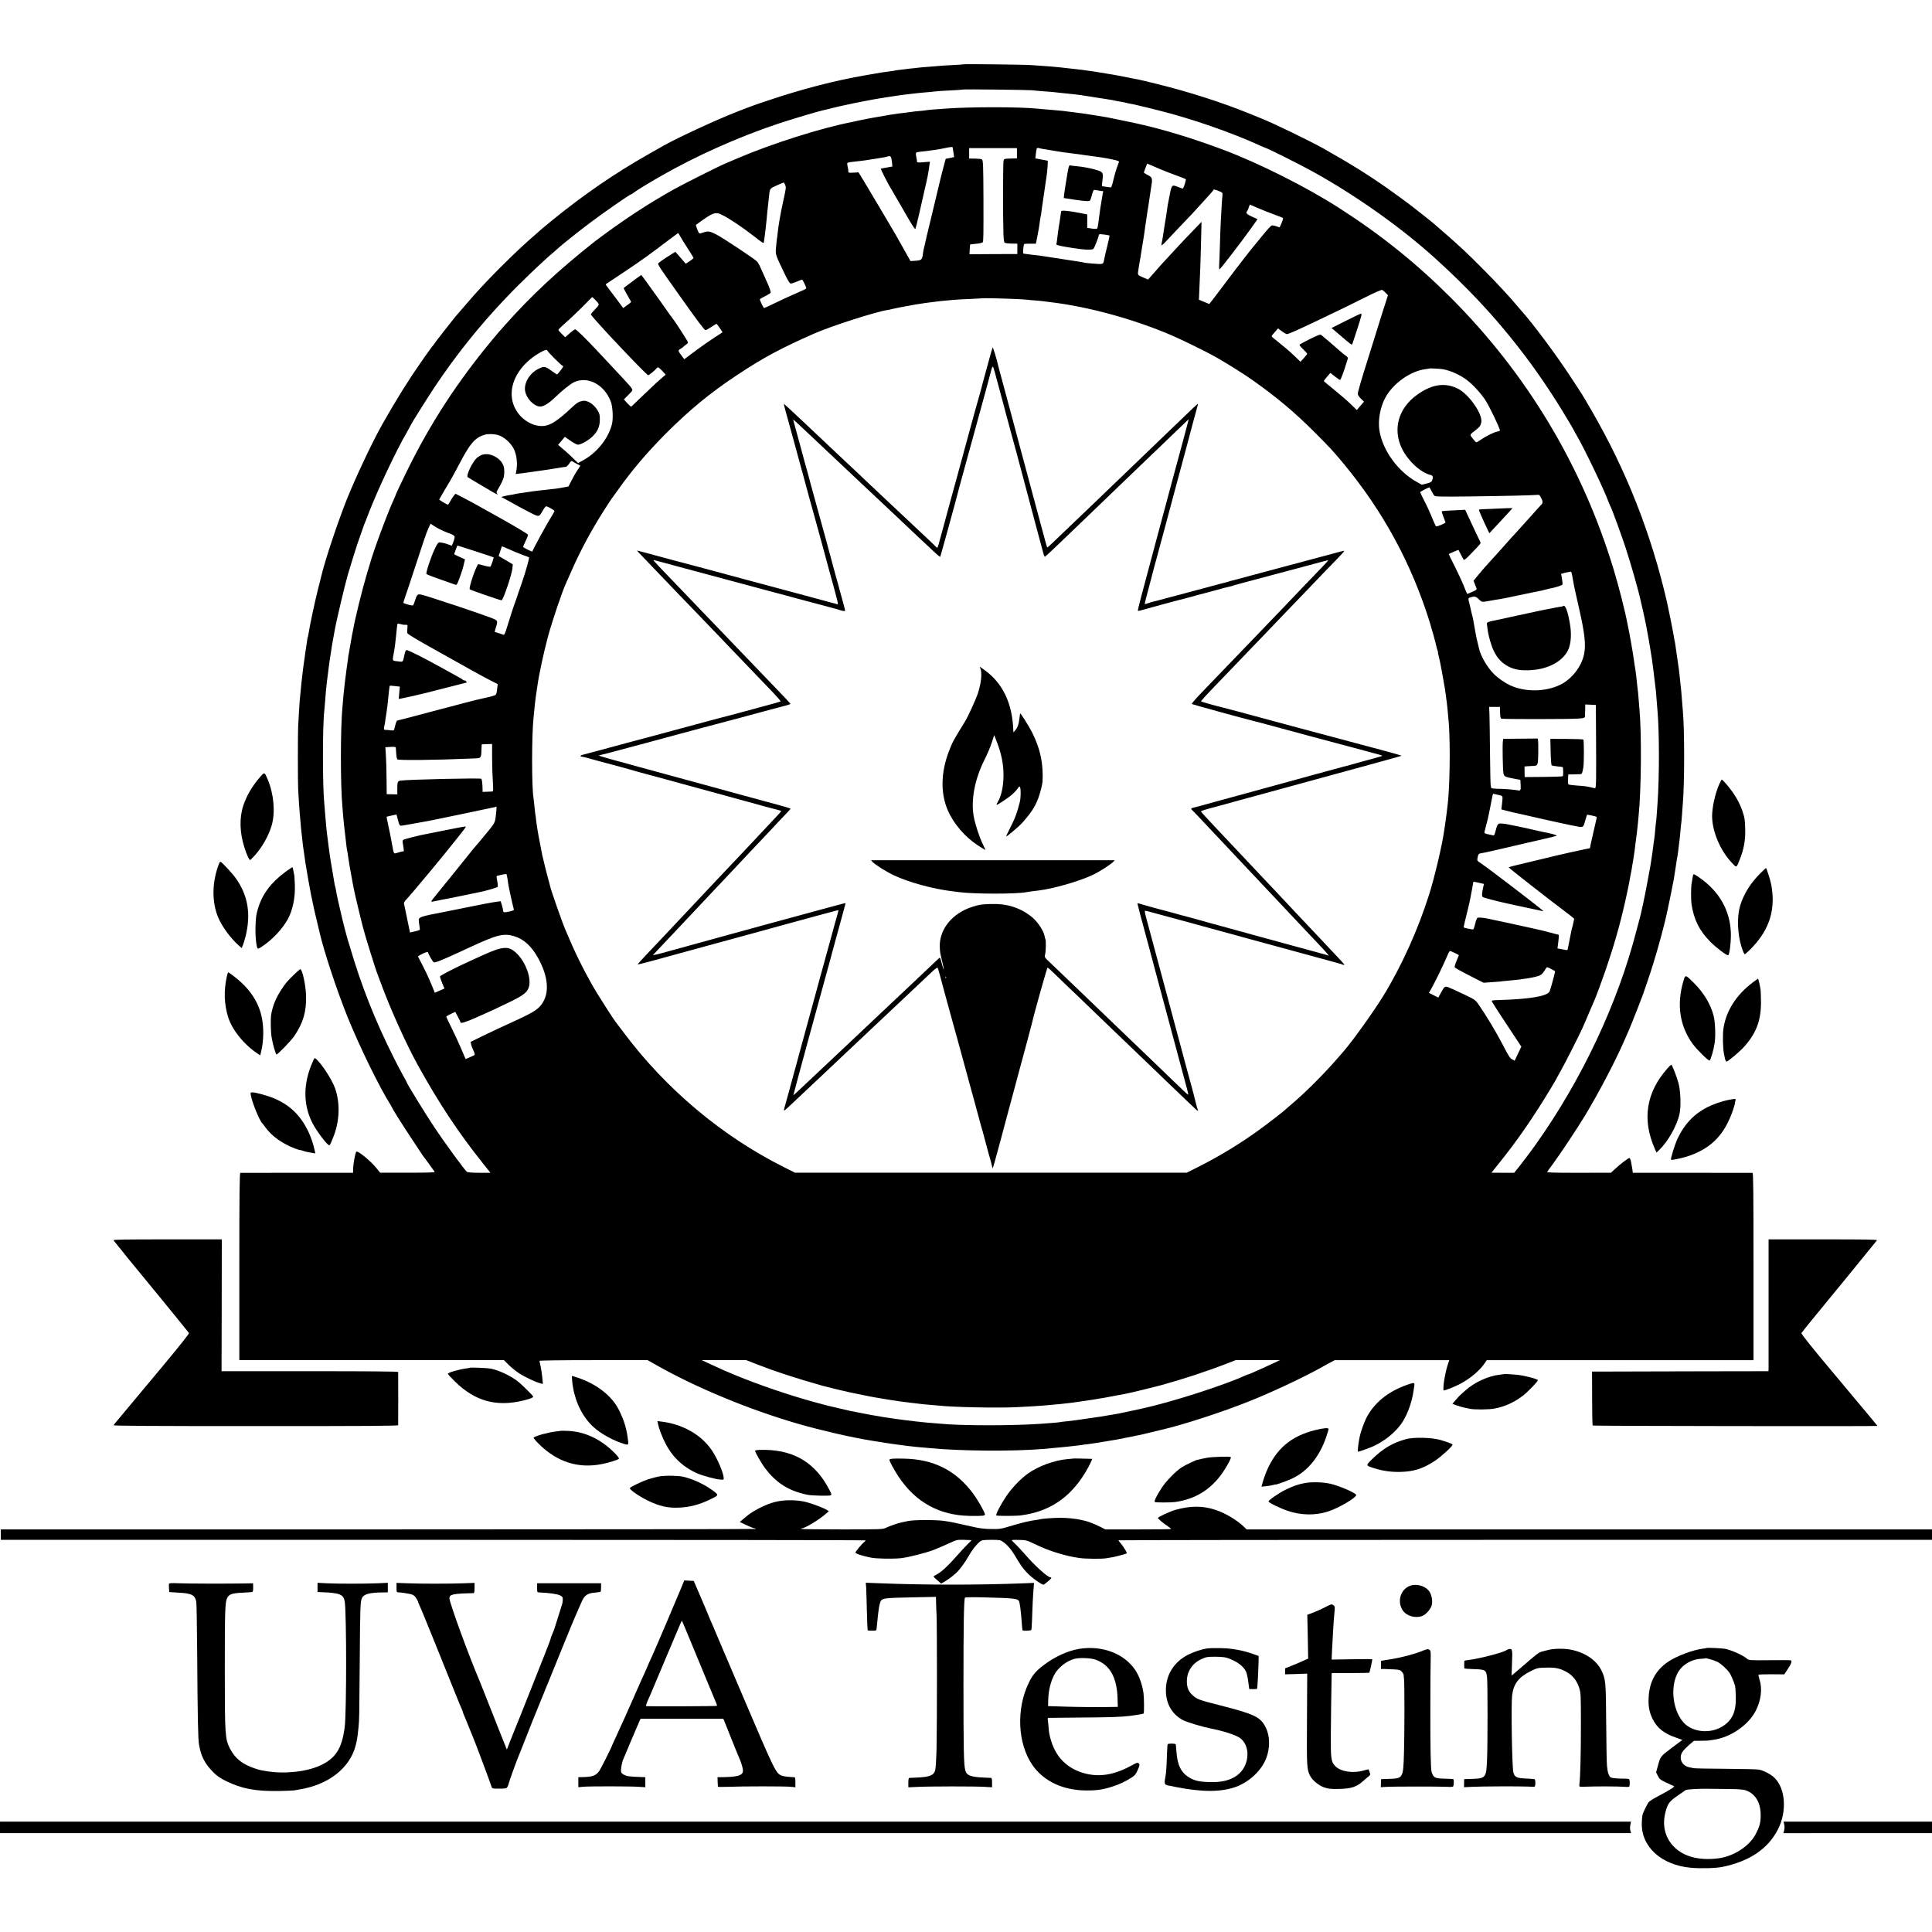 <?xml version="1.0" standalone="no"?>
<!DOCTYPE svg PUBLIC "-//W3C//DTD SVG 20010904//EN"
 "http://www.w3.org/TR/2001/REC-SVG-20010904/DTD/svg10.dtd">
<svg version="1.0" xmlns="http://www.w3.org/2000/svg"
 width="2446pt" height="2446pt" viewBox="0 0 2446 2446"
 preserveAspectRatio="xMidYMid meet">
<g transform="translate(0,2446) scale(0.1,-0.1)"
fill="#000000" stroke="none">
<path d="M12199 23646 c-2 -2 -67 -7 -144 -10 -77 -4 -154 -9 -170 -11 -17 -2
-70 -6 -120 -10 -49 -3 -103 -8 -120 -10 -16 -2 -57 -7 -90 -10 -33 -3 -71 -7
-85 -10 -14 -2 -52 -7 -85 -10 -32 -4 -62 -8 -65 -10 -3 -1 -30 -6 -60 -9 -62
-7 -113 -15 -205 -32 -11 -2 -58 -10 -105 -18 -393 -69 -790 -172 -1220 -316
-180 -60 -230 -78 -423 -154 -247 -97 -732 -322 -902 -418 -22 -12 -103 -58
-180 -102 -437 -247 -828 -515 -1240 -850 -60 -49 -112 -92 -115 -95 -3 -3
-36 -33 -75 -66 -233 -198 -580 -541 -802 -791 -54 -62 -169 -194 -231 -267
-45 -55 -239 -303 -262 -337 -13 -19 -27 -37 -31 -40 -3 -3 -60 -82 -126 -176
-173 -248 -315 -475 -502 -804 -121 -213 -340 -676 -450 -952 -115 -290 -268
-747 -317 -947 -2 -9 -23 -95 -48 -191 -40 -158 -106 -466 -120 -564 -4 -21
-8 -41 -10 -45 -2 -3 -7 -28 -10 -56 -3 -27 -8 -61 -11 -75 -3 -14 -7 -43 -10
-65 -4 -37 -11 -82 -20 -145 -5 -32 -12 -89 -20 -160 -3 -30 -7 -71 -10 -90
-4 -35 -11 -108 -20 -205 -4 -46 -11 -166 -20 -325 -5 -79 -5 -721 0 -805 6
-120 16 -261 20 -305 2 -25 7 -81 11 -125 3 -44 8 -87 9 -95 1 -8 6 -49 10
-90 4 -41 9 -82 10 -91 2 -9 6 -40 10 -70 19 -160 89 -556 127 -719 11 -47 21
-92 23 -100 2 -8 13 -55 25 -105 12 -49 23 -97 25 -105 54 -239 221 -743 357
-1080 154 -379 399 -880 545 -1112 12 -21 23 -40 23 -42 0 -9 175 -285 269
-424 53 -79 101 -151 106 -160 6 -9 12 -19 15 -22 7 -6 133 -180 143 -196 5
-8 -88 -11 -342 -11 l-348 0 -43 53 c-78 98 -248 236 -260 212 -16 -30 -39
-161 -40 -229 l0 -37 -707 0 c-390 -1 -714 -1 -720 -1 -10 -1 -13 -245 -13
-1186 l0 -1185 1675 0 1675 0 58 -58 c32 -32 91 -80 132 -107 71 -47 214 -115
274 -129 l29 -7 -7 78 c-4 43 -13 106 -21 141 -8 35 -15 67 -15 73 0 5 265 9
684 9 l685 0 108 -61 c506 -288 1192 -571 1808 -748 283 -81 664 -169 895
-206 19 -3 46 -8 60 -10 66 -11 220 -35 260 -40 25 -3 63 -8 85 -11 77 -11 90
-12 155 -19 36 -4 84 -9 106 -10 23 -2 68 -6 100 -9 377 -37 1044 -42 1424
-11 179 15 406 38 494 51 21 4 53 8 70 9 33 4 94 13 136 20 14 3 41 7 60 10
19 3 60 10 90 15 30 5 69 12 85 14 17 3 77 15 135 27 58 11 114 23 125 25 11
2 29 6 41 8 11 2 70 16 130 31 60 14 116 28 124 30 262 58 785 227 1135 368
277 111 654 288 875 409 25 14 79 44 121 67 l77 41 725 0 726 0 -15 -42 c-37
-105 -71 -310 -57 -340 4 -9 147 47 221 88 123 67 242 169 299 256 l26 38
1688 0 1689 0 0 1185 c0 941 -3 1185 -12 1186 -7 0 -351 0 -764 1 l-752 0 -7
52 c-5 28 -9 53 -10 56 0 3 -4 22 -8 43 -5 20 -13 37 -18 37 -14 0 -121 -82
-184 -141 l-50 -46 -408 -1 c-306 0 -405 3 -400 11 4 7 37 53 74 102 93 126
311 455 405 610 171 283 378 678 489 930 26 61 56 128 66 150 29 65 190 474
195 500 2 6 21 62 43 125 90 260 201 653 252 895 36 168 58 280 64 315 3 19 8
42 10 50 2 8 7 31 9 50 3 19 10 62 15 95 5 33 13 80 16 105 3 25 8 52 10 60 2
8 7 38 10 65 8 71 16 136 20 165 2 14 7 60 10 102 3 43 8 86 10 96 2 10 6 61
10 113 3 52 8 114 10 138 22 251 22 950 0 1171 -2 19 -6 75 -10 125 -3 49 -8
106 -10 125 -2 19 -9 82 -15 140 -6 58 -12 116 -14 130 -2 14 -7 48 -11 75
-10 74 -16 117 -21 145 -2 14 -6 45 -10 70 -3 25 -7 52 -9 60 -3 8 -7 33 -11
55 -8 57 -70 367 -89 450 -200 869 -516 1670 -957 2430 -126 217 -100 175
-275 441 -183 279 -476 670 -620 829 -10 12 -43 50 -73 85 -30 36 -64 74 -75
86 -11 12 -56 61 -100 109 -90 100 -377 389 -476 480 -36 33 -88 80 -115 105
-27 25 -96 86 -154 135 -58 50 -107 93 -110 96 -3 3 -63 52 -135 108 -71 56
-137 107 -145 114 -37 30 -214 159 -305 223 -244 172 -485 321 -810 504 -171
96 -650 328 -785 380 -25 10 -97 39 -160 65 -347 141 -766 275 -1170 374 -113
28 -218 53 -235 56 -34 6 -59 10 -130 25 -77 16 -93 19 -190 36 -164 28 -311
51 -380 59 -27 3 -66 7 -85 10 -138 17 -286 32 -410 40 -41 3 -111 8 -155 11
-86 7 -851 15 -856 10z m871 -329 c19 -3 78 -8 130 -12 52 -3 106 -8 120 -9
14 -2 59 -7 100 -11 41 -4 89 -9 105 -11 17 -2 55 -6 85 -9 30 -4 66 -8 80
-10 14 -2 99 -16 190 -30 188 -29 219 -34 240 -40 8 -3 33 -7 55 -10 22 -4 56
-10 75 -15 19 -5 51 -12 70 -15 19 -3 60 -12 91 -20 30 -8 64 -16 75 -18 21
-4 28 -6 179 -44 411 -102 928 -281 1283 -444 35 -16 65 -29 67 -29 19 0 431
-206 614 -307 546 -303 1120 -710 1557 -1108 187 -170 368 -347 519 -507 428
-454 788 -931 1118 -1480 59 -98 107 -180 107 -182 0 -3 13 -28 30 -56 97
-164 351 -694 405 -845 10 -27 22 -54 26 -60 12 -18 141 -368 190 -520 72
-220 167 -556 194 -685 2 -8 12 -53 23 -100 30 -124 68 -323 97 -505 9 -55 18
-111 20 -125 5 -29 31 -240 40 -320 4 -30 8 -68 10 -85 2 -16 6 -73 10 -125 4
-52 9 -108 10 -125 23 -249 24 -834 0 -1165 -9 -138 -17 -236 -21 -254 -2 -10
-6 -51 -9 -90 -3 -39 -8 -82 -10 -96 -3 -14 -7 -45 -10 -70 -7 -64 -15 -115
-26 -190 -6 -36 -12 -76 -14 -90 -6 -43 -78 -420 -89 -465 -16 -70 -28 -123
-32 -145 -3 -14 -9 -38 -14 -55 -5 -16 -23 -84 -40 -150 -236 -921 -689 -1885
-1272 -2708 -40 -56 -75 -104 -78 -107 -3 -3 -32 -41 -64 -85 -33 -44 -77
-101 -98 -126 l-38 -47 -144 0 -144 1 97 121 c228 282 434 581 650 939 39 65
71 119 71 121 0 2 25 48 56 102 59 104 233 447 279 549 15 33 54 123 86 200
33 77 64 149 69 160 16 35 101 266 140 380 104 303 178 563 241 842 35 156 37
168 44 203 3 14 7 36 10 50 3 14 7 39 10 55 3 17 8 41 10 55 8 36 12 59 20
110 4 25 9 52 10 60 1 8 6 40 11 70 4 30 8 57 9 60 1 3 5 37 9 75 5 39 10 77
11 85 4 24 14 111 20 170 3 30 8 78 10 105 35 349 40 1050 10 1370 -2 22 -6
77 -10 123 -3 45 -8 93 -10 105 -2 12 -6 47 -9 77 -8 82 -16 152 -21 179 -5
26 -14 90 -20 131 -10 78 -55 334 -70 400 -3 14 -7 36 -10 50 -28 153 -112
482 -176 692 -397 1309 -1099 2478 -2065 3443 -435 434 -879 791 -1409 1131
-407 262 -1007 564 -1460 735 -328 123 -620 216 -925 294 -15 3 -140 33 -170
40 -21 5 -360 76 -385 80 -34 7 -278 45 -315 50 -125 16 -210 27 -245 31 -90
9 -144 13 -215 19 -41 3 -93 8 -115 10 -226 23 -848 23 -1155 0 -25 -1 -85 -6
-135 -10 -49 -3 -97 -8 -105 -10 -8 -2 -46 -7 -85 -10 -38 -3 -81 -7 -95 -10
-14 -2 -50 -7 -80 -11 -94 -10 -116 -13 -207 -28 -160 -26 -327 -57 -389 -71
-34 -8 -73 -16 -85 -19 -385 -74 -1017 -274 -1449 -459 -69 -29 -140 -60 -159
-68 -78 -32 -535 -262 -646 -324 -305 -171 -583 -351 -880 -569 -60 -45 -117
-86 -125 -93 -464 -367 -803 -683 -1140 -1062 -36 -41 -69 -79 -75 -85 -5 -6
-42 -49 -81 -96 -446 -538 -782 -1054 -1078 -1655 -74 -150 -146 -303 -146
-310 0 -3 -11 -28 -24 -57 -79 -170 -260 -658 -302 -813 -2 -5 -19 -64 -39
-130 -62 -207 -150 -566 -179 -730 -3 -16 -8 -41 -11 -55 -5 -25 -11 -61 -19
-110 -4 -24 -14 -83 -22 -125 -3 -11 -7 -42 -10 -70 -3 -27 -7 -57 -9 -65 -2
-8 -7 -42 -11 -75 -3 -33 -8 -69 -10 -80 -2 -11 -6 -45 -9 -75 -3 -30 -7 -71
-10 -90 -3 -19 -7 -66 -10 -105 -3 -38 -8 -90 -10 -115 -25 -256 -26 -983 0
-1250 2 -25 6 -76 9 -115 7 -80 13 -139 26 -245 5 -41 12 -100 15 -130 3 -30
8 -62 10 -70 2 -8 7 -35 10 -60 10 -73 21 -139 62 -360 12 -70 56 -261 88
-390 20 -80 38 -152 40 -160 20 -84 163 -544 185 -595 5 -11 24 -63 43 -115
117 -319 319 -768 467 -1035 263 -476 512 -853 818 -1236 l101 -127 -142 0
c-89 0 -147 5 -156 12 -29 23 -288 377 -413 566 -111 166 -348 552 -348 566 0
3 -20 40 -45 84 -25 43 -80 150 -124 237 -234 466 -410 912 -550 1393 -12 41
-26 86 -31 100 -7 21 -51 189 -66 253 -2 9 -6 25 -8 35 -23 93 -66 286 -71
322 -4 24 -8 47 -10 51 -2 3 -6 19 -9 35 -10 56 -47 279 -51 304 -7 44 -24
163 -30 215 -3 28 -8 64 -10 80 -8 51 -20 175 -30 305 -3 47 -8 103 -10 125
-22 207 -22 976 0 1160 2 17 6 68 10 115 4 47 9 110 11 140 4 47 16 153 40
335 3 22 9 65 14 95 5 30 12 73 15 95 3 23 7 52 10 65 5 25 22 121 29 162 19
116 135 606 170 723 53 177 100 328 116 375 58 169 82 237 89 255 5 11 33 81
61 155 111 287 344 782 479 1014 28 49 51 91 51 93 0 9 202 331 300 479 271
406 561 770 905 1132 180 190 467 465 609 583 16 13 36 31 45 40 34 34 247
204 403 322 166 126 513 367 528 367 5 0 21 10 37 23 27 22 167 108 323 198
457 263 984 499 1502 673 147 49 510 158 569 170 31 7 48 10 149 36 47 11 94
23 105 24 11 2 43 9 70 15 66 16 338 68 395 76 25 3 52 8 60 10 8 2 35 6 60 9
25 3 54 8 66 10 12 2 45 7 75 11 30 3 65 8 79 10 14 2 52 6 85 10 33 3 74 8
90 10 17 2 68 6 115 10 47 4 92 9 100 10 9 2 83 6 165 10 83 4 152 9 154 11 6
6 836 -4 881 -9z m-1009 -724 c0 -5 2 -16 4 -25 2 -9 6 -35 9 -57 l5 -40 -53
-11 -53 -11 -26 -97 c-15 -53 -43 -164 -62 -247 -20 -82 -45 -186 -55 -230
-30 -123 -91 -378 -95 -395 -2 -8 -9 -37 -15 -65 -6 -27 -13 -58 -15 -68 -2
-10 -6 -26 -9 -35 -3 -9 -8 -37 -11 -62 -11 -84 -15 -87 -119 -93 l-39 -2 -87
155 c-48 85 -96 171 -107 190 -66 113 -355 600 -405 682 l-59 96 -65 -4 c-59
-3 -64 -2 -64 16 0 11 0 21 -1 23 0 1 -4 21 -9 44 -7 42 -7 43 24 48 17 3 51
8 76 10 74 7 159 19 247 34 32 5 74 12 93 15 19 3 50 10 68 15 39 12 47 1 55
-76 l5 -51 -71 -13 c-40 -7 -74 -13 -76 -15 -1 -1 18 -43 43 -93 50 -99 62
-120 131 -236 26 -44 55 -93 64 -110 9 -16 56 -99 106 -184 69 -118 91 -149
96 -135 7 17 73 298 83 349 2 11 18 79 34 150 37 159 45 200 58 299 l7 49 -82
-7 c-73 -6 -81 -4 -82 11 0 10 -2 25 -4 33 -15 73 -14 79 13 84 15 3 54 8 87
11 33 4 72 8 86 11 15 2 44 6 65 9 22 3 68 12 104 19 79 17 100 18 101 9z
m814 -73 l0 -65 -43 -1 c-127 -4 -119 -2 -127 -31 -7 -28 -8 -738 -1 -926 2
-54 8 -103 14 -109 5 -5 44 -11 86 -12 l76 -1 0 -66 0 -65 -303 -1 -303 -2 3
61 c2 34 4 62 5 63 2 1 37 5 77 9 42 3 78 12 83 19 9 15 10 84 9 562 -2 411
-4 472 -18 486 -6 6 -44 10 -86 11 l-77 1 0 66 0 66 302 0 303 0 0 -65z m323
55 c17 -3 47 -7 65 -10 17 -3 57 -10 87 -15 72 -13 124 -20 330 -46 19 -2 46
-6 60 -9 14 -2 48 -7 75 -10 166 -20 336 -53 351 -68 3 -2 -4 -24 -14 -48 -19
-47 -42 -125 -65 -224 -8 -33 -18 -59 -24 -58 -5 1 -31 4 -58 8 -27 3 -51 7
-53 10 -2 2 0 32 5 67 13 95 7 110 -55 130 -71 24 -182 46 -272 54 -41 3 -78
8 -83 11 -12 7 -23 -34 -41 -152 -10 -60 -20 -121 -22 -135 -3 -14 -7 -48 -11
-76 l-5 -51 38 -6 c148 -24 231 -34 267 -33 29 1 31 4 50 73 19 68 21 72 46
67 46 -8 76 -12 89 -13 7 -1 11 -4 9 -8 -3 -5 -8 -30 -11 -56 -4 -26 -11 -70
-16 -97 -5 -27 -12 -71 -15 -97 -4 -26 -8 -59 -10 -73 -2 -14 -7 -50 -10 -80
-4 -30 -10 -59 -15 -64 -5 -5 -33 -5 -67 0 l-58 9 0 85 0 85 -85 17 c-142 29
-244 38 -245 23 -1 -12 -18 -128 -20 -135 -1 -6 -18 -109 -20 -130 -1 -8 -5
-44 -10 -80 -4 -36 -9 -68 -11 -72 -5 -8 28 -18 116 -33 14 -2 52 -8 85 -14
146 -24 251 -29 269 -11 11 11 66 150 66 167 0 6 4 14 9 17 8 5 120 -10 128
-17 2 -2 -10 -58 -26 -123 -17 -65 -35 -145 -41 -176 -13 -69 -6 -66 -158 -54
-43 3 -86 8 -93 10 -8 3 -32 8 -54 11 -55 8 -165 25 -195 30 -14 3 -45 8 -70
11 -25 3 -52 7 -60 9 -8 2 -51 8 -95 15 -44 6 -89 13 -101 15 -11 2 -52 6 -90
10 -38 4 -76 9 -84 11 -8 1 -19 3 -23 3 -9 1 0 112 10 121 2 3 37 5 76 5 l72
0 22 110 c12 61 25 137 28 170 4 33 9 63 11 66 1 3 6 28 9 56 3 27 7 59 9 70
3 11 7 44 11 73 4 29 8 60 10 69 4 22 13 87 20 136 3 23 7 50 9 62 8 41 20
158 21 198 l0 40 -79 15 -78 15 7 60 c8 70 11 77 33 71 10 -3 32 -8 50 -11z
m1487 -255 c55 -24 150 -60 210 -82 61 -22 114 -43 118 -47 6 -6 -25 -107 -37
-118 -1 -2 -26 6 -54 17 -93 36 -86 46 -128 -175 -2 -11 -6 -31 -9 -45 -2 -14
-7 -47 -11 -75 -3 -27 -8 -59 -10 -70 -7 -34 -33 -197 -38 -240 -3 -22 -8 -51
-11 -65 -15 -73 -15 -73 3 -58 9 7 19 16 22 19 3 4 77 82 165 175 88 92 171
179 185 194 14 14 63 68 110 120 47 52 102 113 122 135 21 22 38 43 38 48 0
12 26 8 74 -13 46 -19 46 -19 42 -62 -3 -24 -8 -95 -11 -158 -3 -63 -8 -144
-10 -180 -2 -36 -7 -159 -10 -275 -3 -115 -8 -234 -10 -262 -2 -29 0 -53 4
-53 10 0 267 334 389 504 l93 131 -70 32 c-68 31 -82 47 -62 69 5 5 14 26 21
47 6 20 13 37 14 37 2 0 48 -20 102 -44 55 -24 146 -60 204 -81 58 -21 108
-41 113 -45 4 -4 -4 -32 -17 -63 l-25 -56 -42 14 c-23 9 -50 13 -60 10 -9 -3
-62 -61 -116 -128 -54 -67 -101 -124 -104 -127 -14 -13 -217 -274 -329 -424
-69 -92 -151 -201 -182 -241 l-58 -74 -65 27 -66 27 7 165 c3 91 8 185 9 210
2 25 6 172 10 328 l7 283 -90 -93 c-108 -112 -160 -166 -272 -288 -47 -51 -96
-105 -110 -119 -14 -14 -57 -62 -95 -106 -39 -44 -79 -90 -90 -102 l-20 -22
-65 28 c-70 29 -69 29 -56 104 3 20 9 54 12 75 3 20 7 44 9 52 2 8 7 35 10 60
3 25 10 68 15 95 5 28 12 68 15 90 3 22 7 51 10 65 2 14 7 45 10 70 3 25 7 56
10 70 2 14 6 41 9 60 5 40 13 91 26 170 5 30 12 75 15 100 3 25 10 70 15 100
25 152 25 152 -52 191 -21 11 -38 23 -36 27 2 4 12 31 22 59 l20 52 30 -13
c17 -7 76 -32 131 -56z m-4745 -200 c14 -34 14 -33 -28 -225 -32 -146 -56
-287 -67 -390 -4 -33 -8 -71 -11 -85 -2 -14 -6 -59 -10 -100 -6 -85 -8 -80
103 -312 50 -105 71 -138 85 -138 10 0 45 11 78 25 33 14 62 25 65 25 8 0 56
-101 53 -111 -2 -6 -60 -34 -129 -63 -69 -30 -187 -83 -261 -120 -74 -36 -139
-66 -144 -66 -8 0 -54 95 -54 111 0 3 30 21 66 39 36 17 68 38 70 44 5 14 -15
70 -64 176 -16 36 -42 94 -58 130 -15 36 -37 75 -48 88 -30 33 -438 304 -522
346 -79 40 -102 43 -165 21 -34 -12 -44 -13 -51 -3 -13 21 -41 98 -37 101 228
166 243 171 345 119 80 -40 251 -155 370 -248 132 -103 144 -110 145 -90 1 9
2 19 3 24 1 4 6 36 10 72 4 36 9 76 11 90 2 14 6 57 10 95 3 39 8 86 10 105 4
36 12 106 21 195 10 100 8 97 97 137 45 20 85 37 88 37 4 1 12 -12 19 -29z
m-1334 -642 c9 -18 52 -87 95 -154 44 -66 79 -125 79 -130 0 -5 -22 -23 -49
-41 l-49 -32 -45 52 c-25 29 -54 63 -66 76 l-21 23 -106 -67 c-58 -37 -108
-74 -111 -81 -5 -15 22 -57 251 -379 246 -348 334 -465 348 -465 7 0 40 18 73
40 33 22 63 40 66 40 3 0 22 -24 42 -53 l35 -54 -106 -69 c-59 -38 -152 -103
-207 -144 -55 -41 -116 -87 -136 -101 l-36 -27 -37 49 c-42 57 -43 64 -14 80
13 7 29 19 37 26 7 8 24 21 37 30 13 8 24 22 24 29 0 12 -163 264 -192 299 -5
5 -68 93 -139 195 -72 101 -160 224 -195 272 l-65 87 -82 -59 c-45 -33 -95
-71 -112 -84 l-30 -24 20 -39 c11 -21 32 -59 47 -84 16 -25 28 -49 28 -52 0
-3 -22 -21 -50 -41 l-50 -36 -102 137 c-57 75 -107 143 -113 150 -7 10 -5 17
8 24 10 6 116 76 235 156 217 146 314 216 544 391 67 50 123 92 125 92 1 0 10
-15 19 -32z m8938 -726 l28 -30 -25 -79 c-14 -43 -37 -114 -51 -158 -14 -44
-48 -155 -76 -245 -28 -91 -73 -235 -100 -320 -84 -265 -130 -424 -130 -447 0
-13 17 -38 39 -60 l40 -38 -46 -53 -45 -53 -77 75 c-42 41 -136 122 -208 180
-73 59 -133 109 -133 112 0 3 19 27 41 54 l42 49 56 -44 c32 -25 61 -45 67
-45 8 0 48 105 79 210 7 25 16 52 19 60 4 10 -5 23 -26 37 -18 13 -47 35 -63
50 -31 29 -218 189 -246 211 -14 11 -36 3 -140 -48 -68 -34 -128 -66 -134 -71
-7 -7 8 -27 43 -60 28 -28 52 -54 52 -57 0 -4 -19 -29 -42 -55 l-43 -47 -90
86 c-49 47 -132 117 -182 156 -51 39 -93 75 -93 80 0 5 6 15 13 23 7 7 25 27
40 45 l27 32 49 -36 c27 -20 56 -36 64 -36 19 0 128 48 377 167 345 164 408
195 605 294 136 68 215 103 225 98 8 -4 28 -21 44 -37z m-10011 -85 c62 -65
62 -58 2 -122 -30 -31 -55 -61 -55 -65 0 -8 118 -141 226 -257 287 -307 488
-513 501 -513 11 0 94 69 106 87 13 21 27 15 72 -33 l43 -47 -42 -36 c-22 -20
-56 -50 -75 -66 -19 -17 -97 -91 -174 -165 -76 -74 -142 -136 -146 -138 -4 -1
-27 19 -50 44 l-42 47 57 58 c56 56 57 58 41 82 -8 13 -22 31 -29 38 -7 8 -37
41 -67 74 -48 52 -193 208 -354 379 -130 138 -251 256 -262 256 -13 0 -47 -25
-98 -72 l-31 -28 -43 42 c-24 23 -43 46 -43 52 0 5 26 32 58 60 104 92 186
170 277 262 49 51 91 92 93 93 1 0 17 -14 35 -32z m5314 8 c76 -3 149 -8 163
-10 14 -2 63 -7 109 -10 47 -4 92 -8 100 -10 9 -1 43 -6 76 -10 482 -56 1074
-219 1551 -426 114 -49 428 -203 507 -248 20 -11 54 -30 75 -42 111 -63 332
-202 432 -273 309 -219 534 -408 790 -665 191 -191 235 -239 363 -394 500
-604 859 -1267 1089 -2007 30 -99 77 -269 84 -307 2 -12 9 -34 14 -48 5 -14 8
-25 5 -25 -2 0 2 -21 10 -47 8 -27 27 -124 44 -218 39 -218 39 -220 47 -285 3
-30 8 -63 10 -74 2 -10 6 -51 10 -90 3 -39 7 -84 9 -101 26 -215 25 -742 0
-1045 -5 -62 -34 -292 -41 -330 -2 -14 -7 -43 -10 -65 -24 -176 -119 -583
-189 -805 -141 -448 -353 -918 -586 -1295 -124 -201 -381 -559 -494 -690 -15
-16 -50 -57 -78 -90 -176 -203 -408 -435 -591 -590 -33 -27 -64 -55 -70 -61
-29 -28 -226 -180 -338 -261 -238 -173 -502 -333 -768 -467 l-146 -73 -2479 0
-2479 0 -140 70 c-782 391 -1493 987 -2027 1701 -55 72 -102 136 -107 141 -22
28 -186 283 -239 370 -120 201 -248 450 -337 660 -26 61 -51 119 -56 130 -38
84 -185 504 -196 559 -2 10 -8 33 -13 50 -12 37 -78 300 -85 336 -2 14 -16 84
-30 155 -14 72 -28 148 -31 170 -3 23 -7 50 -9 60 -2 11 -7 45 -10 76 -4 31
-8 66 -11 76 -2 11 -6 56 -10 99 -4 43 -9 87 -11 97 -23 128 -23 796 1 1012 2
17 6 62 10 100 3 39 8 81 10 95 2 14 7 50 10 80 4 30 9 64 11 75 2 10 6 37 9
60 19 138 80 419 131 610 56 206 184 585 234 690 5 11 39 87 75 169 110 248
244 496 402 745 48 75 91 141 96 146 4 6 40 55 79 110 172 243 370 477 603
711 301 302 571 524 910 748 326 216 552 338 975 524 211 93 781 276 925 297
11 1 43 8 70 15 28 6 61 14 75 16 31 6 189 35 210 39 8 2 35 6 60 9 25 3 54 8
65 10 11 2 49 7 85 11 36 4 72 9 80 10 13 2 83 9 210 20 19 2 107 7 195 10 88
4 161 8 162 9 4 3 275 -3 400 -9z m-5917 -654 c0 -12 180 -191 191 -191 5 0 9
-4 9 -9 0 -11 -69 -101 -78 -101 -4 0 -38 22 -75 49 -75 55 -90 57 -165 19
-101 -51 -172 -162 -166 -261 7 -106 126 -228 208 -213 44 8 111 53 183 124
75 74 183 160 228 182 172 83 383 -25 467 -241 26 -68 34 -221 14 -296 -49
-183 -195 -362 -375 -457 l-53 -28 -67 65 c-36 35 -79 75 -95 88 -15 13 -42
36 -59 50 l-31 27 43 51 42 51 71 -50 c39 -28 82 -50 96 -50 37 0 137 57 186
107 64 63 89 123 90 208 1 59 -3 77 -26 116 -47 80 -130 134 -189 124 -49 -9
-73 -22 -124 -70 -235 -221 -322 -267 -454 -243 -67 12 -147 56 -199 108 -235
237 -126 611 238 818 55 32 90 40 90 23z m11335 -235 c97 -16 228 -75 315
-144 72 -56 167 -160 227 -250 46 -69 183 -355 183 -382 0 -4 -15 -11 -34 -14
-42 -8 -146 -59 -208 -103 -26 -18 -52 -33 -57 -33 -4 0 -25 21 -45 47 -41 52
-44 45 42 112 46 36 58 54 66 95 19 104 -159 358 -298 426 -163 80 -327 56
-512 -76 -241 -170 -316 -441 -192 -689 80 -157 234 -298 361 -329 29 -7 34
-26 18 -69 -7 -19 -22 -27 -70 -39 l-61 -15 -62 35 c-240 133 -433 399 -474
652 -20 128 9 292 73 412 100 185 319 340 513 365 25 3 46 6 48 8 4 3 130 -3
167 -9z m-11957 -835 c70 -21 150 -90 191 -163 43 -79 57 -196 36 -301 l-6
-28 53 6 c55 6 72 9 148 20 25 4 56 8 70 10 14 2 45 6 70 10 25 4 56 8 70 10
30 4 160 25 187 30 10 2 26 4 35 4 10 1 29 19 44 41 24 36 28 38 48 25 11 -7
37 -22 57 -32 l37 -19 -39 -60 c-22 -32 -56 -92 -75 -131 -20 -40 -37 -73 -39
-73 -1 0 -24 -4 -51 -9 -83 -16 -124 -21 -269 -36 -72 -7 -173 -20 -235 -31
-14 -2 -45 -7 -70 -10 -25 -3 -47 -8 -50 -9 -3 -2 -26 -6 -50 -10 -25 -3 -63
-11 -84 -16 l-40 -11 60 -32 c32 -18 77 -43 99 -55 22 -13 100 -55 173 -93
150 -79 144 -80 194 9 16 29 36 53 43 53 18 0 105 -50 105 -60 0 -5 -23 -45
-50 -89 -60 -97 -230 -410 -230 -423 0 -7 -98 40 -118 57 -1 1 13 35 32 75 20
40 33 77 30 81 -6 11 -185 118 -349 209 -66 37 -140 78 -165 92 -149 84 -245
137 -319 174 l-84 43 -19 -21 c-11 -13 -31 -44 -45 -70 -14 -26 -29 -48 -32
-48 -9 0 -111 60 -111 65 0 2 34 61 76 132 92 154 103 174 184 328 132 253
195 324 315 361 44 13 122 11 173 -5z m11816 -709 c13 -27 31 -54 39 -60 11
-10 115 -11 443 -7 428 5 775 13 847 19 35 4 39 1 57 -35 23 -44 25 -65 8 -83
-7 -7 -26 -28 -43 -47 -75 -85 -310 -345 -319 -354 -6 -5 -29 -30 -50 -55 -22
-25 -62 -70 -90 -101 -47 -51 -168 -185 -224 -248 -13 -14 -49 -57 -80 -95
l-56 -68 16 -42 c8 -22 18 -48 22 -57 5 -12 -7 -22 -54 -42 -34 -15 -63 -27
-64 -27 -2 0 -23 48 -46 108 -24 59 -77 172 -117 251 -41 79 -72 145 -71 146
8 7 121 55 123 53 1 -2 15 -28 30 -58 15 -30 31 -60 36 -66 7 -8 35 15 92 75
129 134 127 132 118 150 -5 9 -40 84 -79 166 -38 83 -79 170 -91 195 l-21 46
-58 -3 c-163 -7 -234 -12 -238 -16 -3 -3 6 -34 20 -69 14 -36 26 -68 26 -72 0
-12 -112 -58 -120 -49 -5 4 -27 55 -51 113 -23 58 -66 152 -96 208 -29 57 -53
107 -53 111 0 6 104 60 117 61 2 0 14 -22 27 -48z m-12539 -491 c27 -13 61
-27 75 -33 93 -34 101 -41 94 -72 -3 -16 -12 -44 -20 -62 l-14 -33 -42 15
c-42 16 -74 23 -113 27 -16 2 -29 -16 -61 -83 -46 -94 -115 -302 -105 -317 3
-6 80 -35 171 -67 91 -31 175 -61 188 -66 21 -9 25 -6 41 33 19 44 58 159 66
193 2 10 8 35 13 55 l9 37 -68 31 c-38 17 -69 33 -69 34 0 8 38 108 41 110 4
1 451 -144 458 -149 4 -4 -30 -107 -39 -117 -4 -5 -41 1 -81 12 -40 11 -74 20
-75 18 -33 -38 -122 -303 -107 -318 9 -9 384 -139 403 -139 19 0 129 322 137
402 l5 53 -89 53 -90 53 19 57 c10 31 19 60 21 64 1 3 39 -11 83 -32 45 -21
121 -53 170 -71 49 -18 90 -33 91 -34 9 -4 -40 -178 -93 -332 -36 -103 -67
-192 -68 -198 -2 -5 -6 -17 -9 -25 -11 -25 -84 -248 -112 -343 -17 -55 -31
-87 -38 -84 -7 2 -35 12 -63 21 l-52 17 13 44 c31 103 34 97 -73 139 -112 44
-760 260 -847 282 -69 18 -73 16 -101 -70 -9 -28 -20 -55 -24 -60 -7 -7 -95
15 -122 30 -3 2 9 46 28 97 18 50 67 198 109 327 115 354 152 464 180 525 l26
55 42 -28 c23 -16 64 -39 92 -51z m14324 -601 c21 -121 24 -136 91 -430 64
-284 79 -429 55 -543 -32 -156 -157 -316 -299 -385 -189 -93 -446 -96 -636 -9
-61 28 -152 90 -198 135 -88 85 -175 232 -197 332 -2 8 -10 42 -18 75 -8 33
-19 80 -23 105 -4 25 -8 47 -9 50 -1 3 -7 39 -14 80 -7 41 -16 89 -21 105 -5
17 -12 44 -15 60 -3 17 -12 55 -20 85 -19 71 -19 77 5 85 59 19 73 16 110 -20
36 -35 40 -37 86 -31 27 4 56 9 64 11 8 2 33 6 55 10 79 11 163 27 345 67 102
22 199 42 215 44 17 3 44 9 60 14 17 5 41 11 55 14 98 19 178 44 182 58 2 6
-1 39 -7 72 l-11 61 60 16 c34 8 64 13 67 10 4 -4 12 -35 18 -71z m-14801
-600 c1 0 14 0 28 0 25 0 26 -2 21 -48 -3 -27 -2 -53 1 -59 11 -16 107 -74
342 -205 271 -151 264 -147 470 -263 91 -51 202 -111 248 -134 l83 -42 -7 -62
c-3 -34 -11 -67 -18 -73 -9 -10 -69 -26 -181 -50 -57 -12 -251 -62 -615 -159
-239 -64 -441 -117 -448 -117 -11 -1 -18 -20 -38 -101 -6 -27 -9 -28 -48 -23
-22 3 -52 5 -65 5 -22 1 -23 4 -17 39 4 20 9 46 11 57 2 11 6 40 9 65 4 25 9
56 11 70 7 45 14 104 20 170 8 85 16 154 20 158 2 2 31 0 65 -4 l62 -7 -7 -78
-7 -78 34 6 c28 4 254 55 298 67 31 8 518 133 529 135 2 1 -2 8 -9 16 -7 9
-15 13 -18 10 -3 -3 -12 1 -21 8 -9 8 -34 24 -56 35 -22 12 -128 70 -235 130
-208 115 -401 212 -423 212 -9 0 -19 -22 -26 -57 -21 -100 -16 -94 -74 -87
-86 9 -81 0 -61 109 10 51 25 167 30 230 3 39 7 79 9 90 2 11 4 27 4 36 1 14
7 16 39 8 20 -4 38 -8 40 -9z m15098 -1295 c4 -683 3 -759 -10 -773 -2 -2 -21
1 -42 7 -55 14 -86 19 -194 26 -52 4 -99 10 -103 14 -4 5 -7 35 -5 67 l3 59
70 1 c39 1 77 2 86 3 17 1 23 17 35 87 9 50 9 343 0 351 -4 4 -99 7 -212 8
l-206 1 4 -162 c1 -91 7 -167 13 -173 6 -5 39 -11 74 -14 35 -3 65 -7 66 -9 7
-7 8 -108 1 -115 -4 -4 -114 -8 -245 -9 l-238 -2 -1 67 -1 67 52 4 c29 1 62 3
74 4 41 2 46 19 48 161 1 74 0 146 -3 160 l-4 25 -218 -2 -218 -2 -5 -30 c-7
-47 -1 -366 7 -407 9 -41 23 -47 148 -70 l66 -12 4 -60 c4 -70 -2 -82 -35 -73
-34 8 -185 20 -269 20 -38 1 -68 5 -69 11 0 6 -3 19 -6 30 -3 11 -7 198 -9
415 -2 217 -5 437 -7 488 l-4 92 68 0 69 0 1 -52 c1 -60 5 -87 14 -96 4 -4
196 -6 428 -6 612 2 630 3 633 34 1 5 2 42 3 80 l1 71 67 -3 67 -3 2 -280z
m-13976 -372 c1 -143 4 -235 13 -390 3 -43 0 -53 -12 -54 -9 -1 -40 -2 -68 -3
l-53 -2 -1 50 c-1 57 -8 108 -15 116 -13 12 -933 -9 -1024 -23 -35 -6 -40 -18
-40 -96 l0 -78 -67 1 -67 1 -2 185 c-1 102 -4 236 -8 298 l-7 112 23 1 c13 1
42 2 66 4 24 1 42 -3 43 -9 1 -6 3 -40 5 -75 2 -36 9 -70 14 -75 14 -14 492
-9 900 9 36 2 81 4 100 4 57 2 63 11 65 98 2 43 3 78 4 79 0 1 30 2 66 3 l65
2 0 -158z m12740 -487 c61 -14 58 -5 45 -122 l-7 -61 58 -16 c33 -9 70 -18 84
-21 14 -2 95 -21 180 -40 85 -20 164 -38 175 -40 11 -2 94 -21 185 -41 91 -20
176 -39 190 -41 14 -2 47 -9 73 -14 92 -19 92 -19 115 66 12 42 23 78 24 79 4
4 118 -22 123 -27 2 -2 -11 -66 -30 -143 -18 -77 -38 -166 -45 -197 l-11 -57
-57 -11 c-51 -10 -344 -75 -382 -85 -25 -6 -144 -35 -160 -39 -8 -2 -108 -26
-222 -53 -115 -26 -208 -51 -208 -54 0 -7 516 -411 700 -548 69 -52 126 -97
128 -101 2 -5 -4 -37 -13 -72 -16 -60 -20 -78 -29 -123 -26 -133 -39 -201 -42
-203 -1 -2 -30 2 -64 9 l-62 12 7 51 c4 28 8 67 9 86 l1 35 -105 27 c-58 16
-114 30 -125 32 -11 2 -63 14 -115 26 -99 22 -121 27 -155 34 -11 2 -81 17
-155 34 -74 16 -153 33 -175 37 -22 5 -44 9 -50 11 -62 15 -140 22 -151 13 -7
-5 -20 -41 -29 -80 -16 -63 -20 -70 -39 -65 -11 3 -40 8 -63 12 -24 4 -43 11
-43 16 0 5 18 80 39 166 22 86 42 174 45 194 3 21 10 57 15 80 5 24 13 63 16
88 4 25 8 46 9 47 1 1 31 -5 68 -13 l66 -15 -9 -37 c-18 -78 -20 -118 -7 -129
10 -8 176 -52 296 -78 10 -2 60 -13 112 -25 158 -34 284 -61 310 -66 14 -3 31
-7 38 -9 6 -2 12 -3 12 -1 0 11 -701 548 -798 611 -40 26 -42 30 -36 64 8 46
17 56 48 59 24 2 224 47 561 127 83 19 202 47 265 61 63 15 121 29 128 33 11
7 -84 33 -173 48 -11 2 -57 12 -102 23 -46 11 -93 22 -105 24 -13 3 -68 14
-123 26 -132 28 -163 33 -204 34 -38 1 -46 -11 -71 -112 -9 -33 -15 -42 -28
-38 -9 3 -29 7 -45 10 -55 10 -68 17 -62 36 3 10 7 27 9 37 2 10 9 38 16 63 7
25 14 52 16 60 2 8 16 74 30 145 34 179 33 175 42 175 4 -1 32 -7 62 -14z
m-12685 -188 c-16 -165 -11 -153 -94 -258 -36 -45 -191 -231 -201 -240 -3 -3
-77 -95 -165 -205 -88 -110 -162 -202 -165 -205 -3 -3 -24 -27 -45 -55 -22
-27 -42 -52 -45 -55 -3 -3 -31 -38 -63 -78 -50 -62 -55 -72 -35 -68 13 2 68
13 123 25 55 11 111 22 125 24 14 3 95 19 180 37 85 18 163 34 174 36 70 13
222 57 227 66 3 5 1 39 -6 74 -12 62 -11 65 9 69 94 21 107 23 111 12 4 -15
16 -82 21 -127 5 -35 62 -294 70 -315 3 -7 -16 -16 -46 -23 -72 -17 -90 -15
-90 6 0 10 -7 42 -15 70 l-16 52 -47 -6 c-26 -3 -101 -16 -167 -29 -66 -13
-131 -26 -145 -29 -14 -2 -117 -23 -230 -46 -113 -23 -216 -44 -230 -46 -97
-17 -179 -38 -199 -51 -20 -13 -22 -20 -17 -61 3 -26 8 -58 10 -73 5 -24 2
-26 -59 -40 l-64 -15 -11 51 c-6 27 -22 104 -35 170 -13 66 -27 129 -30 140
-4 15 4 30 27 55 69 71 503 594 643 774 17 22 50 63 74 93 24 30 41 56 38 59
-3 3 -128 -20 -279 -51 -151 -30 -284 -57 -294 -59 -48 -10 -191 -47 -210 -55
-21 -9 -21 -12 -9 -80 10 -59 10 -71 -1 -71 -8 0 -15 0 -16 0 -2 0 -25 -7 -51
-15 -56 -17 -49 -28 -77 125 -11 63 -31 162 -44 220 -13 58 -23 107 -21 109 2
2 31 9 64 16 l61 13 11 -42 c26 -101 27 -103 62 -98 26 3 166 28 317 56 20 3
203 41 300 61 144 30 229 48 245 51 11 2 72 15 135 29 63 14 131 28 150 31 19
3 37 8 39 10 9 8 9 3 6 -38z m225 -1601 c124 -37 225 -131 309 -288 111 -206
135 -396 66 -528 -51 -98 -108 -138 -360 -253 -218 -100 -266 -123 -414 -194
l-153 -75 6 -30 c3 -16 16 -52 30 -80 16 -34 20 -52 12 -57 -13 -9 -111 -51
-112 -49 -1 1 -25 58 -54 127 -29 69 -84 187 -121 262 -38 76 -69 142 -69 146
0 5 26 21 57 35 l57 26 33 -62 c18 -33 33 -65 33 -70 0 -19 67 2 200 61 203
90 241 107 417 193 183 88 233 128 251 200 27 111 -39 296 -145 407 -105 110
-177 108 -433 -8 -58 -26 -132 -60 -165 -75 -189 -86 -385 -186 -385 -198 0
-8 13 -45 28 -83 l29 -69 -61 -27 -61 -27 -9 22 c-5 12 -14 36 -21 52 -7 17
-25 59 -40 95 -15 36 -52 114 -84 175 -31 60 -57 112 -59 115 -1 3 25 19 59
36 37 17 64 25 66 18 11 -33 61 -119 74 -127 15 -9 96 23 324 128 39 18 102
47 140 65 343 158 420 177 555 137z m11908 -212 c29 -14 52 -26 52 -28 0 -1
-13 -34 -29 -71 -16 -38 -27 -75 -24 -82 2 -7 86 -54 185 -104 l181 -92 99 7
c54 3 106 8 116 9 9 2 53 7 97 10 193 17 350 43 402 68 24 11 42 32 78 92 9
15 15 14 60 -10 28 -15 51 -28 53 -29 4 -4 -59 -238 -70 -258 -32 -61 -258
-98 -669 -109 -55 -2 -66 -5 -61 -18 3 -8 88 -140 189 -293 l184 -278 -43 -89
-42 -89 -32 17 c-26 14 -47 46 -114 177 -81 157 -219 387 -308 514 -44 63 -47
65 -196 136 -83 40 -168 78 -189 86 -45 16 -50 12 -100 -80 l-27 -51 -60 30
-59 30 34 60 c18 33 59 112 91 177 53 111 66 138 114 248 10 25 23 45 28 45 4
0 32 -11 60 -25z m-8827 -5211 c225 -88 467 -167 824 -269 58 -16 289 -72 349
-84 23 -5 97 -20 166 -34 69 -14 139 -28 155 -30 17 -3 86 -14 155 -26 139
-22 185 -29 335 -46 33 -3 71 -8 85 -10 14 -2 61 -7 105 -10 44 -3 96 -8 115
-10 178 -21 763 -33 1000 -20 140 7 295 16 330 20 19 2 69 6 110 10 41 3 91 8
110 10 19 2 60 7 90 10 56 6 69 8 150 20 25 4 56 8 70 10 28 4 107 16 130 20
8 1 35 6 60 10 25 3 104 18 175 32 72 13 141 27 155 29 52 10 330 77 430 104
278 76 589 178 849 279 l105 41 280 0 281 0 -65 -31 c-36 -17 -105 -49 -155
-71 -49 -22 -109 -48 -132 -59 -23 -10 -45 -19 -48 -19 -4 0 -21 -6 -38 -14
-281 -128 -948 -342 -1317 -421 -8 -2 -71 -15 -140 -30 -69 -14 -132 -28 -140
-30 -19 -4 -208 -36 -235 -40 -305 -45 -381 -55 -435 -60 -36 -3 -72 -7 -80
-10 -8 -2 -53 -7 -100 -10 -47 -4 -105 -8 -130 -10 -348 -26 -1030 -26 -1280
0 -19 2 -73 6 -120 10 -47 4 -101 8 -120 11 -19 2 -57 6 -85 9 -106 13 -183
22 -235 30 -42 6 -113 16 -145 21 -26 4 -72 12 -170 29 -11 1 -69 13 -130 25
-60 12 -121 24 -135 26 -14 3 -72 17 -130 30 -58 14 -116 28 -129 30 -14 3
-99 25 -190 50 -318 86 -715 221 -1016 346 -137 57 -138 57 -300 132 l-120 56
282 0 281 0 143 -56z"/>
<path d="M17036 20397 l-179 -90 24 -19 c13 -11 47 -39 74 -63 155 -134 159
-137 167 -118 4 10 33 100 66 201 48 148 56 182 43 181 -9 -1 -97 -42 -195
-92z"/>
<path d="M12567 20060 c-9 -24 -25 -81 -41 -140 -8 -30 -33 -122 -56 -205 -23
-82 -43 -159 -45 -169 -3 -11 -16 -58 -29 -105 -14 -47 -67 -237 -117 -421
-50 -184 -127 -465 -170 -625 -44 -159 -82 -297 -84 -305 -3 -15 -114 -420
-141 -519 -15 -52 -16 -53 -33 -35 -10 11 -71 69 -137 131 -65 61 -142 133
-170 160 -165 155 -314 295 -344 323 -19 18 -102 96 -185 174 -82 79 -181 171
-219 207 -37 35 -87 82 -111 104 -23 22 -102 96 -175 165 -138 130 -148 139
-349 329 -166 156 -235 220 -238 217 -2 -1 42 -163 81 -301 12 -41 101 -366
160 -585 57 -211 128 -473 141 -515 15 -53 135 -489 141 -515 2 -8 19 -73 39
-145 141 -512 133 -480 109 -473 -37 11 -771 208 -794 214 -8 2 -73 19 -145
39 -71 19 -179 48 -240 64 -60 16 -144 39 -185 50 -41 12 -124 34 -185 50 -60
16 -146 39 -190 51 -44 12 -87 23 -95 25 -8 2 -107 28 -220 58 -386 105 -469
127 -475 127 -3 0 46 -53 109 -117 62 -65 136 -141 162 -169 54 -57 377 -394
464 -483 30 -31 141 -146 245 -255 105 -109 217 -226 250 -261 173 -180 415
-432 499 -520 52 -55 92 -102 88 -106 -4 -3 -113 -34 -242 -68 -129 -35 -275
-74 -325 -88 -49 -14 -98 -26 -107 -28 -17 -4 -327 -86 -598 -160 -69 -19
-217 -59 -330 -89 -113 -30 -241 -64 -285 -76 -270 -73 -393 -105 -490 -132
-60 -16 -120 -32 -132 -35 -27 -6 -31 -23 -5 -23 10 0 58 -12 107 -26 50 -14
97 -28 105 -29 8 -2 47 -12 85 -23 39 -11 124 -34 190 -51 66 -18 140 -38 165
-46 25 -8 88 -25 140 -39 52 -13 277 -75 500 -136 223 -61 412 -113 421 -115
9 -2 47 -12 85 -23 38 -11 148 -41 244 -67 96 -26 222 -61 280 -77 58 -15 126
-34 153 -40 26 -6 47 -14 47 -17 0 -6 -34 -42 -242 -263 -64 -68 -129 -137
-144 -154 -15 -16 -89 -94 -164 -174 -76 -80 -157 -165 -180 -190 -23 -25 -97
-103 -164 -174 -66 -71 -136 -145 -155 -165 -38 -40 -258 -274 -367 -390 -40
-42 -89 -94 -110 -117 -22 -23 -95 -101 -164 -173 -69 -73 -126 -136 -128
-140 -1 -4 75 14 170 40 95 26 414 113 708 194 294 80 567 155 605 165 195 54
332 92 345 95 8 2 83 22 165 45 83 23 157 43 165 45 8 2 98 26 199 54 102 28
186 50 187 48 1 -1 -9 -38 -21 -82 -13 -44 -36 -125 -50 -180 -32 -115 -70
-256 -150 -545 -31 -113 -58 -212 -60 -220 -2 -8 -60 -222 -130 -475 -69 -253
-128 -467 -129 -475 -2 -8 -10 -35 -17 -60 -7 -25 -13 -49 -15 -55 -2 -12
-100 -367 -113 -412 -5 -18 -7 -33 -3 -33 4 0 32 23 62 52 64 60 340 320 455
428 43 41 91 86 106 100 14 14 90 86 169 160 78 74 154 146 169 159 14 13 62
58 106 100 44 42 150 141 235 221 85 80 169 159 187 176 180 169 309 291 372
351 49 46 78 67 83 60 3 -7 15 -46 26 -87 25 -97 119 -440 137 -505 17 -57
177 -641 225 -820 10 -38 48 -178 85 -310 36 -132 68 -249 70 -259 3 -10 9
-33 14 -50 6 -17 20 -67 31 -111 19 -72 44 -164 55 -205 3 -8 14 -49 26 -90
11 -41 21 -81 22 -88 2 -43 10 -16 208 728 27 102 53 199 58 215 5 17 19 68
31 115 12 47 37 139 55 205 43 155 144 535 150 560 27 123 191 705 198 705 5
0 57 -47 115 -104 59 -57 130 -126 158 -153 29 -26 146 -138 260 -249 115
-111 232 -223 260 -250 52 -49 371 -356 489 -469 34 -33 153 -148 265 -255
370 -355 365 -351 356 -325 -10 26 -36 125 -41 150 -2 11 -24 97 -50 190 -25
94 -52 193 -60 220 -7 28 -41 154 -75 280 -34 127 -64 237 -66 245 -2 8 -14
56 -28 105 -13 50 -45 169 -71 265 -57 215 -219 818 -270 1004 -8 32 -13 61
-11 64 4 4 44 -5 101 -22 6 -2 24 -6 40 -11 59 -15 391 -105 425 -115 75 -21
218 -61 236 -65 18 -4 113 -30 279 -76 39 -11 77 -21 85 -23 8 -2 35 -10 60
-17 25 -7 50 -13 55 -15 13 -3 95 -25 510 -139 369 -101 471 -129 624 -170 52
-15 99 -29 104 -32 5 -3 8 -1 6 5 -4 10 -47 57 -208 227 -85 90 -350 371 -402
426 -19 20 -86 92 -150 160 -65 68 -130 138 -145 154 -16 17 -93 98 -170 180
-78 83 -156 166 -174 185 -18 19 -62 67 -99 105 -476 504 -471 499 -463 506 6
6 115 38 182 54 8 2 74 20 145 40 72 20 137 37 145 40 8 2 65 17 125 34 200
54 1466 401 1704 466 128 35 235 65 237 67 2 3 -311 89 -406 113 -8 2 -51 13
-95 25 -389 104 -952 255 -1125 301 -80 21 -161 43 -180 49 -37 11 -441 119
-469 125 -77 18 -257 69 -263 74 -7 6 26 43 366 395 105 109 211 219 235 245
24 25 125 131 225 234 99 104 210 219 246 257 36 37 153 159 260 270 107 112
217 226 243 254 27 28 92 95 145 149 52 53 93 99 90 102 -2 3 -29 -2 -58 -11
-30 -9 -61 -17 -69 -19 -9 -2 -101 -26 -206 -55 -234 -63 -717 -192 -845 -226
-52 -14 -129 -34 -170 -46 -41 -11 -82 -22 -90 -23 -8 -2 -15 -4 -15 -5 0 -1
-7 -3 -15 -5 -8 -1 -125 -33 -260 -69 -135 -37 -254 -69 -265 -71 -11 -3 -94
-25 -185 -49 -201 -54 -254 -68 -257 -67 -2 0 -21 -6 -44 -15 -23 -8 -44 -13
-46 -11 -2 2 24 107 58 232 33 126 62 236 64 244 2 9 14 50 25 91 12 41 23 83
25 93 2 10 23 86 46 170 22 84 43 159 45 167 2 8 55 209 119 445 64 237 127
471 140 520 13 50 31 117 40 150 9 33 29 110 45 170 16 61 38 141 49 180 11
38 19 71 17 72 -3 3 -65 -55 -330 -311 -115 -110 -228 -219 -251 -241 -117
-112 -463 -444 -569 -547 -67 -64 -146 -140 -177 -170 -31 -29 -143 -136 -249
-238 -268 -258 -323 -310 -330 -310 -5 0 -15 33 -75 260 -20 74 -60 225 -90
335 -30 110 -63 234 -74 275 -11 41 -57 212 -102 380 -45 168 -96 361 -115
430 -18 69 -60 226 -94 350 -33 124 -63 234 -66 245 -27 117 -73 267 -77 255z
m28 -313 c7 -28 37 -137 65 -242 28 -104 53 -197 55 -205 2 -8 13 -51 25 -95
12 -44 24 -87 26 -95 3 -16 83 -307 88 -325 2 -5 6 -23 11 -40 4 -16 56 -212
116 -435 59 -223 126 -475 149 -560 22 -85 47 -177 55 -205 8 -27 19 -69 25
-93 6 -24 15 -42 20 -40 5 2 87 77 181 168 95 91 191 183 214 205 23 22 136
131 251 241 115 111 234 226 265 255 31 30 148 142 259 249 112 107 219 210
239 229 32 30 202 193 353 339 l57 55 -8 -34 c-8 -33 -63 -241 -102 -384 -30
-110 -37 -134 -64 -235 -34 -128 -158 -588 -239 -890 -192 -714 -234 -875
-230 -881 2 -4 16 -3 32 2 26 9 541 148 572 154 8 2 40 10 71 19 31 9 65 19
75 21 11 2 71 18 134 35 63 17 122 33 130 35 8 2 40 11 70 20 30 8 68 17 84
20 16 3 32 8 36 10 6 4 77 23 535 145 127 34 289 77 360 96 218 60 309 83 312
81 2 -3 -71 -81 -339 -358 -102 -107 -203 -212 -223 -234 -21 -22 -133 -139
-250 -260 -117 -121 -227 -236 -245 -255 -31 -33 -299 -312 -562 -584 -64 -67
-113 -124 -109 -129 5 -5 645 -181 771 -212 8 -2 49 -12 90 -23 41 -12 120
-33 175 -47 55 -15 138 -37 185 -50 47 -12 155 -41 240 -65 131 -35 302 -81
360 -96 37 -9 134 -35 240 -64 63 -17 167 -45 230 -62 122 -32 131 -35 109
-42 -23 -8 -203 -58 -219 -61 -8 -2 -49 -13 -90 -25 -41 -11 -82 -23 -90 -25
-8 -2 -51 -13 -95 -25 -44 -12 -118 -32 -165 -45 -47 -13 -134 -37 -195 -53
-60 -17 -162 -45 -225 -62 -63 -17 -155 -42 -205 -56 -104 -29 -231 -64 -360
-99 -49 -13 -223 -60 -385 -105 -162 -45 -299 -83 -305 -84 -5 -1 -25 -6 -42
-10 -38 -9 -40 -15 -15 -37 9 -9 46 -47 82 -85 85 -91 345 -367 437 -464 39
-41 88 -93 108 -115 21 -22 72 -76 114 -121 130 -138 337 -357 371 -394 18
-19 90 -96 160 -170 70 -74 142 -151 160 -170 18 -19 89 -95 159 -168 114
-121 151 -166 124 -149 -5 3 -45 16 -89 27 -104 28 -139 38 -404 110 -124 34
-232 64 -240 66 -8 1 -64 17 -125 34 -161 45 -373 103 -510 140 -66 17 -133
36 -150 41 -32 10 -279 78 -305 84 -8 1 -40 10 -71 19 -31 9 -65 18 -75 21
-33 7 -388 104 -416 114 -16 5 -28 7 -28 4 0 -8 68 -266 90 -343 10 -36 33
-119 50 -185 17 -66 45 -169 61 -230 17 -60 43 -159 59 -220 16 -60 50 -186
75 -280 60 -223 73 -269 160 -595 98 -365 113 -423 135 -502 10 -38 16 -68 13
-68 -3 0 -31 24 -62 54 -31 30 -87 85 -126 121 -38 37 -159 153 -269 259 -109
105 -220 211 -246 236 -26 25 -137 131 -246 236 -110 106 -228 220 -264 254
-36 34 -150 144 -253 243 -104 100 -226 217 -272 260 -81 76 -83 79 -74 110
10 33 14 181 5 195 -3 5 -7 21 -10 37 -14 76 -94 194 -175 256 -144 111 -309
161 -506 154 -124 -4 -143 -7 -235 -36 -253 -81 -416 -280 -412 -503 1 -33 4
-71 7 -85 6 -29 10 -46 25 -111 5 -25 13 -56 16 -70 12 -51 -7 -11 -21 46 -23
88 -22 87 -43 67 -36 -35 -190 -180 -347 -328 -284 -267 -309 -290 -400 -377
-163 -154 -249 -236 -290 -274 -37 -34 -220 -207 -341 -321 -87 -82 -305 -287
-384 -361 -41 -39 -76 -70 -76 -69 -2 2 353 1305 436 1602 23 83 43 157 45
165 1 8 9 35 16 60 7 25 13 50 15 55 1 6 11 44 23 85 106 386 128 465 126 467
-1 2 -233 -61 -516 -138 -283 -78 -521 -142 -529 -144 -8 -2 -106 -29 -218
-60 -112 -31 -211 -58 -220 -60 -19 -5 -41 -11 -527 -145 -368 -102 -347 -96
-395 -106 l-35 -7 51 54 c28 30 64 68 80 85 16 17 90 96 165 175 75 79 151
160 169 179 18 19 89 95 159 169 69 74 140 148 156 166 17 17 64 67 105 111
125 133 231 246 310 330 41 44 141 149 221 234 81 85 161 171 178 190 18 19
60 63 93 97 34 35 60 65 57 67 -3 3 -247 72 -289 82 -8 1 -58 15 -110 30 -52
14 -142 39 -200 54 -58 16 -197 54 -310 85 -113 31 -212 58 -220 60 -8 2 -181
49 -385 105 -203 56 -377 103 -385 105 -8 2 -56 15 -106 29 -50 15 -100 28
-110 31 -46 10 -306 84 -310 88 -3 3 12 8 33 12 21 4 103 25 183 47 80 22 152
41 160 43 8 2 42 11 75 20 33 9 94 25 135 36 158 42 329 89 440 119 63 17 122
33 130 35 8 2 76 20 150 40 74 20 142 37 150 40 8 2 85 22 170 45 85 23 162
43 170 45 8 2 123 33 255 69 132 35 271 72 308 82 37 9 66 20 65 24 -2 5 -86
95 -188 200 -102 106 -209 218 -239 249 -80 84 -397 414 -471 491 -54 56 -254
263 -485 505 -27 29 -106 110 -174 181 -189 197 -189 198 -166 192 11 -3 180
-49 375 -101 1008 -271 960 -258 1390 -373 487 -130 541 -144 570 -154 47 -16
80 -20 80 -11 0 5 -12 52 -26 103 -14 51 -43 158 -65 238 -22 80 -41 150 -43
155 -1 6 -6 24 -11 40 -4 17 -21 77 -36 135 -16 58 -31 114 -34 125 -2 11 -14
54 -25 95 -12 41 -28 98 -35 125 -8 28 -39 142 -70 255 -97 352 -106 385 -109
400 -2 8 -16 58 -30 110 -15 52 -29 102 -31 110 -21 80 -110 409 -125 460 -11
35 -18 65 -17 67 3 2 50 -41 187 -171 98 -93 365 -344 410 -386 31 -29 101
-94 425 -400 49 -47 123 -116 165 -155 41 -38 86 -81 101 -95 14 -14 57 -54
95 -90 38 -36 141 -133 229 -216 194 -183 244 -228 249 -223 3 3 176 630 191
689 2 8 13 51 25 95 12 44 23 87 25 95 2 8 54 197 115 420 62 223 118 428 125
455 8 28 27 100 44 160 60 218 101 371 118 438 19 75 25 73 48 -16z m-618
-7669 c-3 -8 -6 -5 -6 6 -1 11 2 17 5 13 3 -3 4 -12 1 -19z"/>
<path d="M12409 16003 c28 -54 16 -187 -31 -328 -25 -74 -123 -288 -158 -345
-157 -256 -159 -259 -206 -381 -103 -267 -108 -534 -14 -749 74 -171 218 -337
382 -444 47 -31 89 -56 92 -56 3 0 -10 30 -29 68 -45 90 -100 257 -118 360
-36 211 15 471 139 717 31 61 71 155 89 210 l32 99 32 -83 c59 -153 85 -280
86 -421 0 -141 -27 -271 -75 -347 -11 -18 -16 -33 -11 -33 13 0 152 93 195
131 22 19 52 51 67 72 26 37 28 37 35 15 10 -32 7 -135 -5 -183 -33 -134 -64
-216 -133 -349 -25 -47 -42 -86 -38 -86 10 0 160 127 193 163 116 128 171 212
211 319 25 66 53 175 55 213 11 229 -27 411 -131 620 -38 76 -147 250 -153
243 -1 -2 -5 -31 -9 -65 -7 -69 -24 -117 -55 -152 l-21 -24 -1 24 c-11 338
-130 593 -354 758 -73 54 -79 57 -66 34z"/>
<path d="M11046 13548 c33 -36 179 -127 275 -172 195 -90 497 -172 744 -201
28 -3 64 -8 80 -10 189 -25 729 -25 850 0 19 4 63 10 155 21 183 22 509 115
677 194 91 42 235 134 267 169 l19 20 -1543 0 -1542 0 18 -21z"/>
<path d="M6085 18694 c-16 -8 -38 -23 -48 -31 -59 -54 -140 -228 -115 -245 7
-5 40 -24 73 -44 33 -19 92 -54 130 -77 132 -80 191 -111 173 -90 -17 18 -16
21 15 73 32 54 58 110 65 140 9 41 9 105 -1 135 -35 114 -195 190 -292 139z"/>
<path d="M19007 18023 c-1 -1 -64 -3 -140 -6 -75 -2 -140 -6 -143 -9 -4 -5 38
-102 111 -256 l21 -43 110 118 c61 65 127 136 147 159 l36 41 -70 -1 c-39 -1
-71 -2 -72 -3z"/>
<path d="M19789 16786 c-3 -3 -27 -8 -54 -11 -28 -4 -52 -9 -55 -10 -3 -2 -26
-6 -50 -10 -25 -4 -97 -18 -160 -32 -63 -13 -124 -26 -135 -29 -11 -2 -72 -15
-135 -29 -63 -14 -158 -35 -210 -46 -161 -33 -169 -36 -165 -62 2 -12 6 -42 9
-67 10 -82 45 -204 81 -277 43 -87 100 -148 180 -190 76 -40 154 -54 275 -48
233 10 430 119 490 272 31 80 37 195 16 315 -28 166 -61 250 -87 224z"/>
<path d="M3293 14623 c-102 -119 -168 -231 -212 -360 -52 -154 -47 -346 14
-535 29 -91 62 -161 73 -156 4 2 28 26 53 53 96 104 182 256 219 386 47 165
27 396 -50 579 -42 98 -40 98 -97 33z"/>
<path d="M21767 14533 c-52 -118 -91 -293 -91 -408 2 -192 101 -429 247 -585
64 -69 60 -71 101 33 55 138 75 249 71 387 -3 125 -6 144 -36 234 -27 78 -61
146 -119 231 -46 67 -130 165 -142 165 -3 0 -17 -26 -31 -57z"/>
<path d="M2772 13523 c-88 -227 -92 -478 -12 -673 50 -121 162 -273 272 -369
l28 -24 14 34 c8 19 24 71 35 114 70 281 31 517 -122 734 -45 64 -182 211
-197 211 -4 0 -12 -12 -18 -27z"/>
<path d="M3614 13422 c-185 -137 -294 -283 -349 -469 -21 -70 -27 -114 -30
-218 -4 -118 6 -229 23 -276 6 -16 14 -13 69 24 127 86 249 217 317 340 62
113 95 274 89 433 -2 55 -5 106 -6 114 -2 8 -7 36 -12 63 -4 26 -10 47 -14 47
-4 0 -43 -26 -87 -58z"/>
<path d="M22291 13408 c-127 -124 -220 -274 -263 -425 -38 -134 -30 -349 18
-503 21 -67 36 -100 43 -100 12 0 96 82 148 145 181 218 241 453 187 739 -10
52 -59 206 -66 206 -2 0 -32 -28 -67 -62z"/>
<path d="M21436 13383 c-3 -10 -7 -34 -10 -53 -4 -19 -8 -48 -11 -65 -7 -43
-7 -203 0 -250 31 -201 100 -339 240 -480 79 -79 214 -180 226 -168 18 18 37
188 32 292 -12 281 -150 519 -400 692 -61 42 -72 47 -77 32z"/>
<path d="M3719 12118 c-85 -84 -101 -103 -155 -184 -67 -100 -111 -206 -130
-314 -10 -57 -7 -231 6 -300 15 -87 51 -210 61 -210 17 0 186 176 226 235 112
167 154 310 148 510 -4 135 -48 335 -73 335 -5 0 -42 -33 -83 -72z"/>
<path d="M2872 12098 c-41 -182 -34 -359 19 -523 50 -155 196 -337 360 -447
l44 -29 11 46 c16 62 26 146 27 225 3 264 -81 463 -273 647 -46 44 -160 133
-171 133 -3 0 -11 -24 -17 -52z"/>
<path d="M21312 12037 c-87 -296 -46 -567 118 -793 53 -73 198 -216 214 -211
14 5 52 137 65 225 13 96 6 266 -14 342 -38 148 -124 290 -251 417 -108 107
-107 107 -132 20z"/>
<path d="M22195 12025 c-214 -160 -344 -365 -376 -591 -10 -74 -7 -242 6 -309
3 -16 8 -39 10 -50 5 -31 16 -55 25 -55 15 0 153 115 206 171 162 173 228 337
229 574 0 72 -3 151 -7 176 -7 46 -27 129 -31 129 -1 0 -29 -20 -62 -45z"/>
<path d="M3957 11013 c-119 -269 -121 -534 -4 -766 53 -105 190 -287 216 -287
5 0 14 15 21 33 7 17 19 46 26 62 85 203 94 444 23 635 -40 107 -164 298 -236
363 -20 17 -21 16 -46 -40z"/>
<path d="M21110 10933 c-270 -305 -323 -647 -159 -1018 l21 -47 35 33 c113
110 225 309 257 459 20 92 13 284 -12 381 -24 90 -82 239 -93 239 -4 0 -26
-21 -49 -47z"/>
<path d="M3175 10598 c15 -92 110 -325 145 -358 3 -3 22 -27 42 -55 80 -110
207 -201 373 -266 26 -10 70 -23 70 -20 0 1 13 -2 28 -8 15 -6 42 -13 60 -16
18 -3 47 -8 66 -12 l33 -6 -7 34 c-16 81 -50 179 -86 253 -96 194 -224 319
-414 404 -77 34 -244 82 -288 82 -25 0 -27 -2 -22 -32z"/>
<path d="M21880 10534 c-74 -14 -191 -54 -265 -92 -165 -83 -291 -215 -375
-395 -37 -79 -93 -260 -84 -270 10 -9 162 25 244 55 277 101 438 272 541 576
15 45 26 82 24 82 -2 0 0 13 5 29 9 34 11 34 -90 15z"/>
<path d="M1437 8757 c17 -22 177 -221 199 -247 53 -62 751 -916 757 -927 4 -7
-127 -172 -334 -420 -187 -224 -357 -428 -377 -452 -20 -25 -64 -77 -97 -116
-106 -126 -140 -167 -147 -179 -4 -8 476 -11 1798 -11 1439 0 1804 2 1805 12
0 7 1 159 1 338 0 179 -1 330 -1 335 -1 7 -381 10 -1118 10 l-1118 0 2 835 1
834 -690 0 c-540 0 -688 -2 -681 -12z"/>
<path d="M22391 7992 c0 -427 0 -803 0 -834 l-1 -58 -1117 -2 -1117 -3 1 -338
c0 -185 3 -341 7 -345 6 -6 3606 -11 3606 -5 0 1 -37 46 -82 100 -91 110 -424
507 -450 538 -299 356 -437 528 -431 538 5 10 218 272 285 352 9 11 73 90 143
175 70 85 134 164 144 175 25 30 373 458 384 472 7 10 -142 12 -682 12 l-690
0 0 -777z"/>
<path d="M5947 7143 c-2 -1 -21 -5 -43 -8 -91 -11 -234 -53 -234 -68 0 -5 39
-48 88 -96 255 -252 529 -327 877 -240 83 22 115 34 115 48 0 11 -156 164
-200 197 -100 73 -230 134 -335 156 -45 9 -261 18 -268 11z"/>
<path d="M19047 7064 c-1 -1 -28 -5 -60 -8 -148 -17 -324 -99 -437 -202 -19
-18 -45 -40 -57 -51 -12 -10 -40 -40 -63 -67 l-42 -49 48 -18 c26 -10 70 -23
98 -29 28 -6 62 -13 76 -16 56 -12 241 -11 311 3 130 24 251 79 361 164 63 49
188 178 188 195 0 15 -177 61 -265 69 -81 7 -155 11 -158 9z"/>
<path d="M7244 6975 c20 -210 102 -404 229 -542 83 -91 235 -185 382 -238 96
-34 103 -34 98 13 -16 154 -49 268 -120 407 -90 176 -282 325 -522 404 -35 12
-66 21 -69 21 -2 0 -2 -29 2 -65z"/>
<path d="M17810 6926 c-242 -86 -417 -230 -515 -425 -27 -55 -71 -178 -80
-228 -3 -15 -7 -39 -10 -53 -9 -43 -18 -140 -13 -140 14 0 141 46 195 70 153
69 302 195 375 316 64 104 115 252 133 379 3 22 8 55 11 73 6 40 -5 41 -96 8z"/>
<path d="M8332 6427 c16 -77 77 -222 127 -302 87 -142 211 -250 367 -318 73
-32 232 -75 294 -79 44 -3 45 -3 42 26 -8 73 -80 239 -147 340 -134 202 -376
339 -656 370 l-36 4 9 -41z"/>
<path d="M16653 6355 c-311 -77 -501 -240 -623 -534 -16 -41 -37 -99 -44 -129
l-15 -54 66 7 c36 4 76 11 89 16 13 4 24 7 24 4 0 -5 128 40 194 69 204 90
360 277 447 535 16 47 29 91 29 98 0 19 -58 14 -167 -12z"/>
<path d="M7098 6345 c-2 -1 -28 -5 -59 -8 -94 -10 -258 -55 -283 -77 -5 -5 26
-42 68 -83 231 -228 500 -313 800 -252 89 18 196 51 211 66 6 6 -13 32 -50 70
-173 176 -380 275 -593 283 -50 2 -92 3 -94 1z"/>
<path d="M17805 6241 c-173 -47 -296 -119 -438 -259 -78 -77 -78 -76 32 -111
108 -34 217 -49 331 -46 172 4 287 42 436 140 80 53 224 185 224 204 0 11 -56
32 -160 62 -109 30 -328 35 -425 10z"/>
<path d="M9588 6102 c-16 -2 -28 -7 -28 -11 0 -17 77 -152 120 -211 144 -194
304 -296 545 -345 52 -11 279 -16 293 -6 11 7 9 19 -13 60 -173 342 -438 509
-820 515 -38 0 -82 0 -97 -2z"/>
<path d="M15282 6004 c-39 -7 -82 -16 -95 -20 -12 -4 -22 -6 -22 -5 0 8 -154
-64 -201 -94 -77 -49 -197 -172 -255 -260 -66 -100 -101 -173 -88 -181 13 -8
200 -8 259 0 254 37 446 155 595 366 59 84 119 197 107 203 -16 10 -232 3
-300 -9z"/>
<path d="M11298 5992 c-21 -2 -38 -8 -38 -13 0 -19 63 -135 116 -214 217 -326
518 -491 904 -497 163 -2 190 1 190 19 0 25 -93 188 -153 268 -217 290 -498
431 -873 438 -60 2 -126 1 -146 -1z"/>
<path d="M13587 5994 c-1 -1 -33 -4 -72 -7 -165 -14 -367 -88 -501 -183 -97
-70 -206 -184 -279 -294 -65 -96 -132 -227 -122 -236 8 -8 244 -8 307 0 362
46 626 221 822 546 25 41 54 96 66 123 l21 47 -37 1 c-87 3 -203 5 -205 3z"/>
<path d="M8330 5765 c-35 -8 -93 -24 -128 -35 -70 -23 -217 -93 -227 -109 -10
-17 106 -99 220 -156 154 -75 261 -100 408 -92 129 6 247 37 372 96 129 62
128 60 59 113 -84 64 -194 122 -304 159 -82 27 -111 32 -215 35 -77 2 -143 -2
-185 -11z"/>
<path d="M16520 5684 c-86 -16 -148 -38 -245 -85 -82 -40 -215 -132 -215 -148
0 -15 150 -88 246 -120 166 -55 341 -59 499 -10 141 43 386 188 364 216 -27
32 -218 113 -326 138 -88 21 -240 25 -323 9z"/>
<path d="M9814 5445 c-120 -30 -280 -111 -369 -187 -11 -9 -33 -28 -50 -42
l-29 -25 86 -41 c47 -22 94 -40 104 -40 9 0 14 -3 11 -7 -4 -3 -2156 -6 -4782
-6 l-4775 0 0 -66 0 -66 5475 0 c3011 0 5475 -3 5475 -7 0 -4 -8 -13 -18 -20
-28 -21 -112 -122 -112 -135 0 -13 93 -43 195 -63 71 -15 280 -18 385 -7 88
10 306 65 405 102 39 15 122 50 185 79 115 53 115 53 205 51 50 -2 92 -3 94
-4 3 0 -20 -25 -50 -53 -30 -29 -83 -87 -119 -128 -124 -142 -216 -227 -277
-257 -18 -8 -33 -19 -33 -23 0 -5 22 -26 48 -48 l48 -41 45 26 c41 24 97 66
145 109 42 38 112 133 154 208 43 78 102 154 148 190 22 18 41 20 141 21 108
0 117 -2 151 -26 54 -39 101 -93 142 -162 82 -137 103 -167 158 -226 63 -67
198 -163 216 -153 6 4 30 23 53 42 41 34 51 50 31 50 -36 0 -200 148 -331 300
-35 41 -85 94 -111 119 -27 24 -48 48 -48 51 0 4 42 6 93 4 89 -2 95 -3 207
-57 171 -83 377 -147 555 -172 76 -11 277 -13 337 -4 29 5 67 11 83 14 26 4
86 19 162 41 15 4 20 11 16 22 -8 21 -61 101 -85 126 -10 11 -18 22 -18 25 0
3 2318 6 5150 6 l5150 0 0 66 0 66 -4338 0 -4339 0 -34 33 c-90 86 -233 172
-359 214 -162 54 -317 54 -510 0 -69 -20 -220 -90 -220 -102 0 -11 66 -66 128
-107 23 -15 40 -30 37 -33 -3 -3 -191 -5 -418 -5 l-412 0 -70 35 c-63 32 -145
64 -185 73 -8 2 -36 8 -61 14 -63 14 -168 25 -254 25 -81 0 -236 -11 -256 -18
-8 -3 -32 -7 -54 -10 -63 -7 -171 -32 -285 -66 -167 -50 -169 -50 -287 -48
-83 1 -146 9 -235 30 -223 51 -262 59 -358 73 -109 15 -390 14 -460 -3 -25 -6
-58 -13 -74 -16 -44 -8 -157 -47 -201 -69 -39 -19 -58 -20 -553 -20 -282 0
-515 3 -519 6 -3 4 -1 7 6 7 39 0 217 106 305 183 l40 34 -25 16 c-37 24 -171
76 -257 99 -118 31 -282 33 -398 3z"/>
<path d="M8625 4358 c-48 -117 -325 -768 -353 -828 -56 -124 -82 -182 -82
-185 0 -2 -15 -36 -34 -77 -19 -40 -60 -131 -91 -203 -31 -71 -65 -148 -75
-170 -10 -22 -45 -101 -78 -175 -33 -74 -83 -184 -111 -244 -28 -59 -51 -110
-51 -111 0 -14 -147 -306 -167 -332 -43 -56 -86 -70 -219 -72 l-42 -1 0 -63 0
-64 62 6 c78 7 595 7 704 -1 l82 -5 0 63 0 64 -32 1 c-44 0 -169 8 -188 12
-43 8 -81 31 -87 55 -5 22 4 82 21 142 5 15 183 435 211 498 l15 32 523 0 524
0 10 -22 c5 -13 45 -111 87 -218 43 -107 86 -214 96 -236 39 -86 61 -166 55
-196 -11 -49 -80 -66 -280 -68 l-41 0 2 -57 c1 -32 2 -61 3 -64 0 -3 56 -3
124 -1 180 8 744 8 805 0 l52 -6 0 64 c0 60 -2 64 -22 64 -55 2 -129 11 -150
19 -75 29 -86 52 -495 1011 -134 316 -251 589 -258 605 -8 17 -39 91 -70 165
-31 74 -67 159 -81 188 -13 29 -24 55 -24 57 0 3 -9 24 -19 48 -10 23 -21 49
-24 57 -4 8 -37 87 -75 175 l-69 160 -60 3 -60 3 -38 -93z m108 -653 c52 -126
145 -351 207 -500 61 -148 118 -285 126 -303 9 -19 13 -36 10 -39 -4 -5 -828
-8 -893 -4 -11 1 3 41 47 136 5 11 48 112 95 225 47 113 92 219 99 235 8 17
48 111 89 210 107 255 117 278 121 274 2 -2 47 -107 99 -234z"/>
<path d="M2139 4408 c-2 -16 2 -102 4 -104 1 -1 55 -4 119 -8 166 -8 207 -30
223 -116 4 -19 8 -291 11 -605 6 -875 11 -1134 24 -1205 27 -150 73 -239 181
-348 48 -48 85 -74 163 -112 198 -97 372 -130 671 -125 94 2 180 6 191 8 12 3
39 8 60 11 372 58 646 272 718 562 17 67 22 101 35 227 10 104 10 114 16 897
4 624 7 695 28 739 23 49 97 69 265 70 l62 1 0 60 0 61 -127 -6 c-168 -7 -509
-7 -650 0 l-113 6 0 -59 0 -58 53 -2 c227 -8 277 -28 291 -117 24 -146 24
-1403 0 -1590 -34 -270 -113 -395 -306 -485 -176 -82 -451 -112 -683 -74 -79
13 -90 15 -149 35 -158 52 -252 128 -316 254 -60 118 -64 173 -64 975 0 760 3
865 28 924 21 51 62 66 199 72 62 3 117 7 123 9 6 2 10 26 9 57 l-1 53 -99 -2
c-215 -4 -726 -3 -842 2 -95 4 -123 2 -124 -7z"/>
<path d="M5020 4360 c0 -55 2 -60 23 -60 35 -1 98 -10 150 -21 38 -9 53 -19
72 -47 14 -20 25 -40 25 -44 0 -4 11 -31 24 -60 13 -29 39 -89 56 -133 17 -44
38 -93 45 -110 7 -16 26 -64 43 -105 17 -41 73 -181 125 -310 52 -129 125
-309 161 -400 37 -91 70 -174 75 -185 5 -11 16 -36 25 -57 9 -20 16 -39 16
-43 0 -4 6 -21 14 -38 8 -18 33 -79 56 -137 23 -58 48 -118 55 -135 24 -53
228 -599 242 -646 3 -12 21 -15 95 -14 85 0 91 2 104 25 7 14 13 31 14 38 0
13 100 289 125 347 7 17 24 59 38 95 68 176 219 552 246 615 5 11 23 56 41
100 17 44 37 94 45 110 7 17 75 183 150 370 125 309 187 458 250 600 12 28 25
57 29 65 35 81 72 108 161 116 39 3 73 8 78 11 4 2 7 28 7 56 l0 52 -405 0
-405 0 0 -57 c0 -56 1 -58 28 -59 128 -6 227 -20 262 -37 30 -15 35 -22 35
-52 0 -19 -3 -44 -7 -55 -3 -11 -27 -87 -53 -170 -47 -152 -50 -161 -79 -228
-9 -21 -16 -43 -16 -48 0 -10 -68 -183 -371 -944 -44 -110 -84 -209 -89 -220
-4 -11 -27 -69 -51 -128 l-42 -108 -115 288 c-62 158 -139 351 -169 428 -30
77 -61 154 -68 170 -124 288 -375 975 -375 1029 0 51 39 60 306 66 8 0 12 23
12 65 l0 65 -132 -5 c-177 -7 -561 -7 -723 0 l-133 5 0 -60z"/>
<path d="M10966 4363 c2 -32 6 -166 9 -297 3 -132 8 -242 10 -246 4 -7 101 -7
108 0 3 3 8 37 11 75 16 173 27 247 41 282 21 50 34 52 413 60 l292 6 1 -69
c1 -38 3 -107 6 -154 7 -120 7 -1417 0 -1700 -3 -129 -11 -252 -17 -273 -19
-65 -71 -85 -236 -92 -43 -2 -85 -4 -91 -4 -9 -1 -13 -20 -13 -60 l0 -59 118
5 c163 8 715 8 840 1 l102 -6 0 59 c0 40 -4 59 -12 60 -7 0 -49 2 -93 4 -168
8 -217 27 -234 92 -19 69 -23 258 -23 1078 0 758 5 1086 19 1108 4 6 104 7
262 3 342 -9 405 -15 420 -44 13 -25 25 -114 37 -277 3 -49 8 -93 10 -96 5 -8
101 -5 110 4 4 3 8 62 10 129 4 144 12 306 20 401 l5 67 -118 -5 c-577 -23
-1263 -23 -1860 1 l-152 6 5 -59z"/>
<path d="M17856 4385 c-126 -44 -173 -204 -94 -317 47 -67 155 -98 240 -69 50
17 115 91 126 144 10 52 -1 119 -29 163 -43 71 -158 108 -243 79z"/>
<path d="M16770 4109 c-41 -22 -107 -51 -147 -66 l-72 -27 6 -277 5 -278 -59
-26 c-32 -15 -97 -43 -145 -62 l-88 -35 0 -38 0 -38 140 4 140 5 -3 -578 c-4
-605 -2 -635 40 -717 29 -55 108 -121 176 -145 53 -18 82 -22 178 -20 179 3
240 25 346 126 7 6 25 21 39 32 24 19 25 23 14 56 -6 19 -14 35 -17 35 -3 0
-28 -7 -56 -15 -138 -40 -297 -15 -364 57 -51 54 -56 90 -54 408 2 238 6 546
10 741 l1 27 236 0 c130 1 238 2 240 4 6 7 41 167 37 171 -2 3 -119 2 -259 0
l-255 -4 5 113 c4 62 8 154 11 204 5 109 13 207 21 292 5 54 4 65 -12 77 -25
19 -27 18 -114 -26z"/>
<path d="M13660 3584 c-140 -23 -305 -98 -442 -202 -104 -78 -144 -125 -193
-227 -161 -330 -142 -768 45 -1040 141 -205 387 -322 682 -323 141 -1 221 12
346 54 82 27 152 61 228 109 43 28 55 43 79 98 25 59 26 67 12 81 -14 14 -22
12 -85 -23 -217 -119 -400 -152 -587 -106 -218 55 -367 193 -434 405 -25 81
-30 107 -37 195 -3 39 -7 78 -9 88 -2 9 2 17 8 18 7 1 188 2 402 4 361 2 529
8 630 21 87 11 170 25 174 30 8 7 6 205 -2 259 -16 111 -55 219 -106 294 -142
209 -421 313 -711 265z m207 -135 c183 -63 275 -224 282 -496 l3 -103 -64 -1
c-155 -4 -447 -1 -598 4 -91 3 -178 6 -193 6 l-28 1 2 77 c3 120 30 231 78
322 47 89 159 176 258 200 63 16 202 10 260 -10z"/>
<path d="M15275 3589 c-64 -10 -166 -45 -230 -77 -186 -93 -291 -266 -284
-469 5 -162 81 -289 217 -361 49 -26 242 -84 353 -106 155 -30 315 -82 365
-118 81 -58 115 -168 89 -283 -40 -175 -192 -275 -420 -277 -158 -1 -234 13
-305 55 -107 64 -153 156 -166 332 -3 44 -7 85 -9 91 -3 11 -89 13 -101 2 -4
-4 -8 -65 -10 -135 -3 -128 -10 -229 -18 -269 -19 -96 -15 -110 35 -119 13 -3
58 -11 99 -20 330 -65 568 -65 755 2 171 62 327 208 386 363 51 132 48 286 -9
395 -66 128 -141 164 -577 275 -256 65 -289 76 -340 122 -57 49 -79 101 -79
183 1 124 68 227 187 281 57 26 72 29 172 29 65 0 126 -6 150 -14 122 -41 211
-106 242 -179 9 -20 21 -77 27 -127 l12 -89 47 -1 c26 -1 50 1 52 5 5 7 16
218 19 350 l1 65 -65 23 c-131 47 -267 73 -410 76 -74 2 -157 0 -185 -5z"/>
<path d="M21609 3596 c-2 -2 -25 -6 -51 -9 -120 -14 -329 -92 -433 -162 -159
-105 -242 -254 -252 -450 -7 -121 7 -191 53 -284 55 -109 143 -179 295 -231
l79 -28 -135 -101 c-145 -109 -143 -107 -177 -233 l-21 -76 22 -45 c19 -39 31
-49 94 -80 40 -19 83 -39 96 -44 24 -9 24 -10 -20 -40 -24 -16 -93 -56 -154
-87 -60 -31 -119 -67 -129 -79 -21 -25 -74 -132 -82 -168 -3 -13 -7 -55 -8
-94 -12 -303 246 -539 624 -572 124 -11 315 -6 396 11 346 72 577 228 704 476
115 227 96 514 -44 652 -42 42 -134 91 -196 104 -19 4 -208 9 -420 10 -212 1
-396 5 -410 8 -14 3 -38 9 -55 12 -94 20 -136 117 -84 195 12 19 50 58 83 87
l61 52 85 1 c47 0 92 2 100 3 8 2 35 6 60 9 216 28 447 186 540 371 67 133 84
280 45 396 -9 28 -14 54 -11 57 4 4 78 6 166 6 l160 -1 47 72 c42 63 51 91 37
106 -3 2 -124 3 -269 1 -253 -2 -265 -1 -286 18 -44 40 -193 109 -276 126 -32
7 -229 16 -234 11z m135 -176 c48 -25 121 -92 157 -146 18 -28 55 -117 66
-159 3 -11 7 -67 9 -125 7 -196 -41 -306 -167 -386 -157 -99 -385 -76 -497 51
-153 174 -171 518 -36 678 62 73 161 121 259 126 27 1 51 4 53 6 7 7 110 -23
156 -45z m154 -1610 c112 -1 176 -6 203 -16 121 -42 188 -151 190 -309 1 -97
-12 -149 -65 -249 -78 -149 -277 -278 -468 -303 -242 -31 -438 19 -562 143
-115 115 -154 271 -111 439 29 110 47 135 147 206 51 36 100 70 108 75 18 11
180 20 305 17 50 -1 163 -2 253 -3z"/>
<path d="M18005 3558 c-93 -39 -274 -86 -410 -107 l-110 -17 -1 -52 -1 -52 41
0 c23 -1 77 -3 121 -5 71 -4 83 -7 103 -30 12 -14 23 -34 23 -43 1 -9 3 -35 5
-57 7 -70 6 -713 -1 -925 -10 -329 -8 -326 -205 -332 l-85 -3 -2 -51 -1 -51
61 4 c85 6 696 6 780 1 43 -3 70 -1 75 6 9 14 11 86 2 91 -3 2 -49 5 -101 6
-133 3 -149 10 -174 84 -12 36 -17 303 -16 820 0 281 2 557 4 614 2 94 0 105
-18 116 -17 10 -31 7 -90 -17z"/>
<path d="M19105 3582 c-11 -2 -24 -8 -30 -12 -39 -31 -337 -108 -485 -127 -25
-3 -47 -7 -49 -9 -5 -4 -5 -93 0 -98 2 -2 57 -6 121 -8 144 -4 155 -11 165
-108 8 -76 8 -834 0 -1030 -10 -242 -13 -247 -206 -252 l-84 -3 -1 -51 -1 -51
105 5 c117 6 596 8 705 3 39 -2 75 -3 81 -2 16 1 17 91 1 96 -7 2 -55 6 -109
8 -114 4 -142 18 -158 76 -17 65 -30 851 -16 975 18 148 82 232 236 309 83 40
88 42 195 44 121 3 172 -8 257 -54 76 -41 130 -108 159 -195 23 -72 24 -78 24
-483 0 -353 -7 -649 -19 -747 -4 -32 -5 -32 89 -28 109 5 413 4 482 -2 60 -4
61 -4 65 21 1 14 2 38 0 54 -3 26 -6 27 -60 28 -95 1 -156 6 -175 14 -27 11
-45 65 -52 152 -4 43 -8 290 -10 548 -3 515 -6 549 -64 664 -64 126 -209 222
-386 256 -78 16 -218 14 -282 -4 -24 -6 -61 -16 -83 -21 -38 -10 -74 -38 -260
-200 -30 -26 -70 -60 -89 -76 l-34 -28 6 161 c7 170 4 184 -38 175z"/>
<path d="M0 1325 l0 -73 10325 0 10326 0 -7 21 c-9 27 -10 53 -1 93 l6 31
-10325 0 -10324 0 0 -72z"/>
<path d="M22587 1371 c8 -32 8 -58 -1 -93 l-8 -27 941 1 941 0 0 73 0 72 -940
0 -940 0 7 -26z"/>
</g>
</svg>

